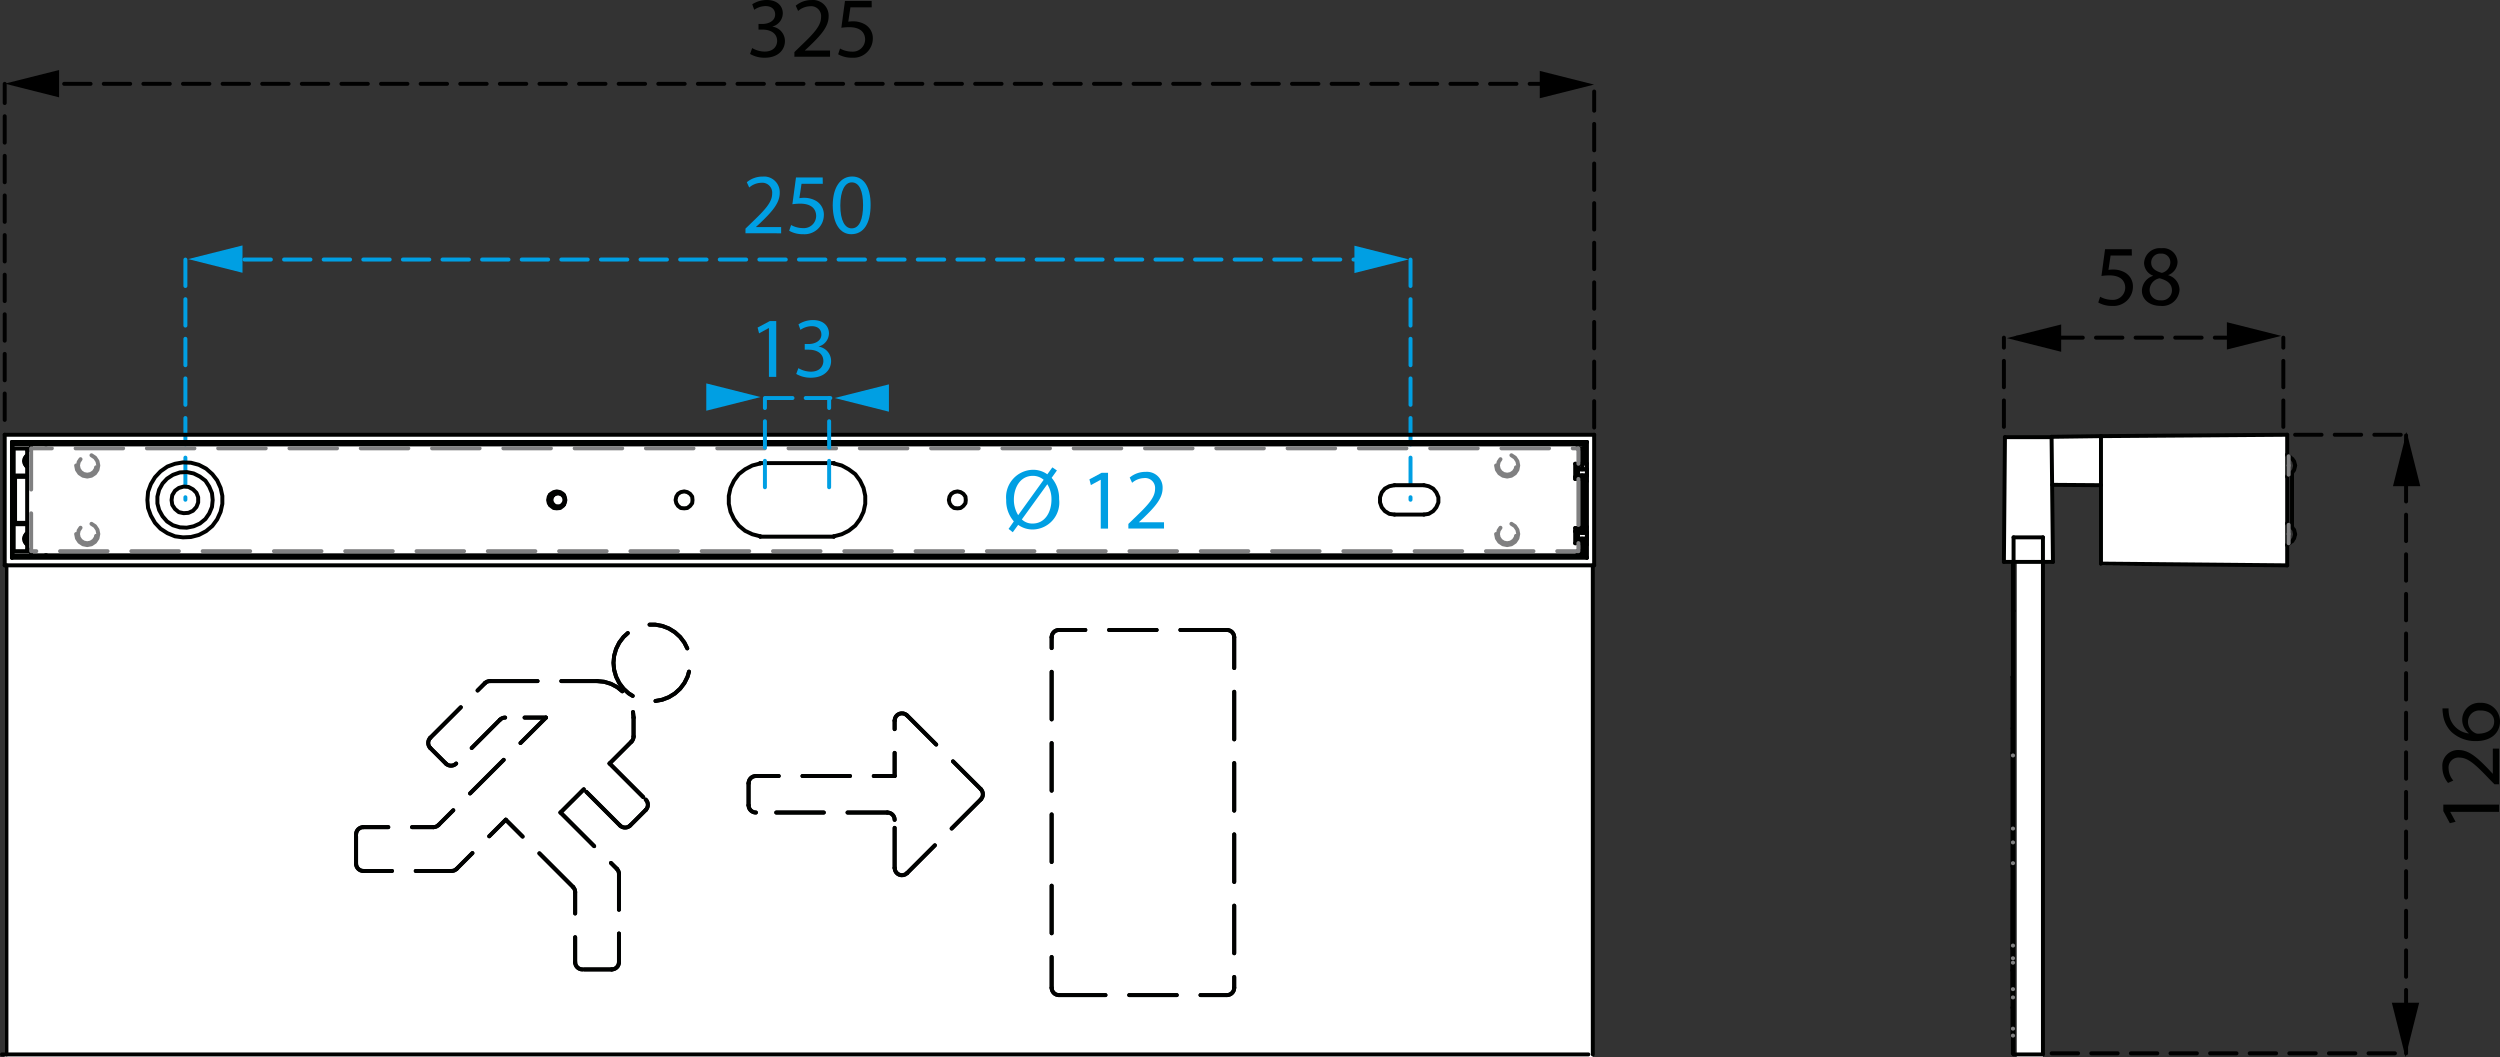 <svg xmlns="http://www.w3.org/2000/svg" width="189.356" height="80.082" viewBox="0 0 189.356 80.082">
  <rect x="0" y="0" width="189.356" height="80.082" fill="#333333" stroke="none"/>
  <title>LK9004B28</title>
  <g id="Laag_3" data-name="Laag 3">
    <rect x="0.356" y="32.929" width="120.286" height="47.153" style="fill: #fff"/>
    <rect x="151.859" y="33.112" width="3.637" height="9.446" style="fill: #fff"/>
    <rect x="152.756" y="40.798" width="1.981" height="39.284" style="fill: #fff"/>
    <rect x="155.496" y="33.112" width="4.856" height="3.619" style="fill: #fff"/>
    <rect x="159.133" y="32.983" width="14.104" height="9.837" style="fill: #fff"/>
  </g>
  <g id="Laag_1" data-name="Laag 1">
    <g>
      <path d="M56.97,4.784a1.911,1.911,0,0,0,.936.267c.735,0,.962-.469.956-.82-.007-.591-.54-.844-1.092-.844h-.319v-.43h.319c.416,0,.942-.214.942-.715,0-.338-.214-.637-.741-.637a1.552,1.552,0,0,0-.845.28l-.149-.416a2.013,2.013,0,0,1,1.105-.325c.832,0,1.209.494,1.209,1.007a1.05,1.05,0,0,1-.78,1v.013a1.1,1.1,0,0,1,.942,1.085c0,.677-.526,1.268-1.54,1.268a2.153,2.153,0,0,1-1.1-.286Z" transform="translate(0 -1.144)" style="fill: #000100"/>
      <path d="M60.169,5.44V5.09l.448-.436C61.7,3.627,62.184,3.081,62.19,2.443a.754.754,0,0,0-.838-.825,1.435,1.435,0,0,0-.9.358l-.182-.4a1.852,1.852,0,0,1,1.2-.429,1.188,1.188,0,0,1,1.293,1.228c0,.78-.565,1.411-1.456,2.269l-.338.312v.013h1.9V5.44Z" transform="translate(0 -1.144)" style="fill: #000100"/>
      <path d="M66.026,1.7H64.414l-.163,1.086a2.272,2.272,0,0,1,.345-.026,1.779,1.779,0,0,1,.909.227,1.205,1.205,0,0,1,.605,1.086,1.465,1.465,0,0,1-1.573,1.443,2.071,2.071,0,0,1-1.053-.26l.143-.436a1.877,1.877,0,0,0,.9.235.933.933,0,0,0,1-.917c-.007-.546-.371-.936-1.216-.936a4.475,4.475,0,0,0-.585.045L64,1.215h2.022Z" transform="translate(0 -1.144)" style="fill: #000100"/>
    </g>
    <g>
      <path d="M56.464,18.812v-.351l.449-.436c1.078-1.027,1.566-1.573,1.572-2.211a.754.754,0,0,0-.838-.825,1.443,1.443,0,0,0-.9.358l-.182-.4a1.852,1.852,0,0,1,1.2-.429,1.189,1.189,0,0,1,1.294,1.228c0,.78-.566,1.411-1.456,2.269l-.338.312v.013h1.9v.475Z" transform="translate(0 -1.144)" style="fill: #009fe3"/>
      <path d="M62.321,15.067H60.709l-.162,1.086a2.246,2.246,0,0,1,.344-.026,1.785,1.785,0,0,1,.91.227,1.206,1.206,0,0,1,.6,1.086,1.465,1.465,0,0,1-1.572,1.443,2.072,2.072,0,0,1-1.054-.26l.143-.435a1.9,1.9,0,0,0,.9.234.933.933,0,0,0,1-.917c-.007-.546-.37-.936-1.216-.936a4.49,4.49,0,0,0-.585.045l.273-2.028h2.022Z" transform="translate(0 -1.144)" style="fill: #009fe3"/>
      <path d="M65.942,16.653c0,1.437-.533,2.23-1.469,2.23-.825,0-1.385-.774-1.4-2.171,0-1.417.612-2.2,1.47-2.2C65.435,14.515,65.942,15.308,65.942,16.653Zm-2.294.066c0,1.1.337,1.722.857,1.722.585,0,.865-.682.865-1.761,0-1.04-.266-1.723-.858-1.723C64.011,14.957,63.648,15.568,63.648,16.719Z" transform="translate(0 -1.144)" style="fill: #009fe3"/>
    </g>
    <line x1="15.516" y1="19.658" x2="105.518" y2="19.658" style="fill: none;stroke: #009fe3;stroke-linecap: round;stroke-linejoin: round;stroke-width: 0.3px;stroke-dasharray: 2,1"/>
    <line x1="106.836" y1="19.662" x2="106.836" y2="37.852" style="fill: none;stroke: #009fe3;stroke-linecap: round;stroke-linejoin: round;stroke-width: 0.3px;stroke-dasharray: 2,1"/>
    <line x1="14.042" y1="19.662" x2="14.042" y2="37.852" style="fill: none;stroke: #009fe3;stroke-linecap: round;stroke-linejoin: round;stroke-width: 0.3px;stroke-dasharray: 2,1"/>
    <line x1="1.86" y1="6.35" x2="119.474" y2="6.35" style="fill: none;stroke: #000;stroke-linecap: round;stroke-linejoin: round;stroke-width: 0.3px;stroke-dasharray: 2,1"/>
    <line x1="120.747" y1="32.385" x2="120.747" y2="6.931" style="fill: none;stroke: #000;stroke-linecap: round;stroke-linejoin: round;stroke-width: 0.3px;stroke-dasharray: 2,1"/>
    <line x1="0.356" y1="31.804" x2="0.356" y2="6.35" style="fill: none;stroke: #000;stroke-linecap: round;stroke-linejoin: round;stroke-width: 0.3px;stroke-dasharray: 2,1"/>
    <line x1="120.643" y1="42.82" x2="120.643" y2="79.865" style="fill: none;stroke: #000100;stroke-linecap: round;stroke-linejoin: round;stroke-width: 0.3px"/>
    <line x1="0.487" y1="79.865" x2="0.487" y2="42.82" style="fill: none;stroke: #000100;stroke-linecap: round;stroke-linejoin: round;stroke-width: 0.3px"/>
    <line x1="120.305" y1="79.865" x2="0.15" y2="79.865" style="fill: none;stroke: #000100;stroke-linecap: round;stroke-linejoin: round;stroke-width: 0.3px"/>
    <line x1="119.832" y1="36.121" x2="119.963" y2="36.121" style="fill: none;stroke: #000100;stroke-linecap: round;stroke-linejoin: round;stroke-width: 0.3px"/>
    <line x1="119.309" y1="36.121" x2="119.544" y2="36.121" style="fill: none;stroke: #000100;stroke-linecap: round;stroke-linejoin: round;stroke-width: 0.3px"/>
    <line x1="119.832" y1="36.121" x2="119.989" y2="36.121" style="fill: none;stroke: #000100;stroke-linecap: round;stroke-linejoin: round;stroke-width: 0.3px"/>
    <line x1="119.309" y1="36.121" x2="119.544" y2="36.121" style="fill: none;stroke: #000100;stroke-linecap: round;stroke-linejoin: round;stroke-width: 0.3px"/>
    <line x1="41.909" y1="37.482" x2="41.647" y2="37.482" style="fill: none;stroke: #000100;stroke-linecap: round;stroke-linejoin: round;stroke-width: 0.3px"/>
    <line x1="42.694" y1="37.482" x2="42.615" y2="37.482" style="fill: none;stroke: #000100;stroke-linecap: round;stroke-linejoin: round;stroke-width: 0.3px"/>
    <polyline points="42.275 37.351 42.065 37.404 41.909 37.509 41.804 37.665 41.751 37.875 41.804 38.058 41.909 38.215 42.065 38.345 42.275 38.372 42.458 38.345 42.615 38.215 42.719 38.058 42.772 37.875 42.719 37.665 42.615 37.509 42.458 37.404 42.275 37.351" style="fill: none;stroke: #000100;stroke-linecap: round;stroke-linejoin: round;stroke-width: 0.3px"/>
    <polyline points="41.909 37.482 41.987 37.43 42.065 37.404 42.17 37.377 42.275 37.351 42.353 37.377 42.458 37.404 42.536 37.43 42.615 37.482" style="fill: none;stroke: #000100;stroke-linecap: round;stroke-linejoin: round;stroke-width: 0.3px"/>
    <line x1="41.882" y1="37.509" x2="41.909" y2="37.482" style="fill: none;stroke: #000100;stroke-linecap: round;stroke-linejoin: round;stroke-width: 0.3px"/>
    <polyline points="42.615 38.241 42.536 38.294 42.458 38.345 42.353 38.372 42.275 38.372 42.17 38.372 42.065 38.345 41.987 38.294 41.909 38.241" style="fill: none;stroke: #000100;stroke-linecap: round;stroke-linejoin: round;stroke-width: 0.3px"/>
    <line x1="42.615" y1="37.482" x2="42.641" y2="37.509" style="fill: none;stroke: #000100;stroke-linecap: round;stroke-linejoin: round;stroke-width: 0.3px"/>
    <polyline points="41.882 37.509 41.83 37.587 41.778 37.665 41.751 37.77 41.751 37.875 41.751 37.953 41.778 38.058 41.83 38.136 41.882 38.215" style="fill: none;stroke: #000100;stroke-linecap: round;stroke-linejoin: round;stroke-width: 0.3px"/>
    <line x1="41.882" y1="37.509" x2="41.647" y2="37.509" style="fill: none;stroke: #000100;stroke-linecap: round;stroke-linejoin: round;stroke-width: 0.3px"/>
    <line x1="42.641" y1="38.215" x2="42.615" y2="38.241" style="fill: none;stroke: #000100;stroke-linecap: round;stroke-linejoin: round;stroke-width: 0.3px"/>
    <line x1="42.615" y1="38.241" x2="42.694" y2="38.241" style="fill: none;stroke: #000100;stroke-linecap: round;stroke-linejoin: round;stroke-width: 0.3px"/>
    <polyline points="42.641 38.215 42.694 38.136 42.746 38.058 42.772 37.953 42.772 37.875 42.772 37.77 42.746 37.665 42.694 37.587 42.641 37.509" style="fill: none;stroke: #000100;stroke-linecap: round;stroke-linejoin: round;stroke-width: 0.3px"/>
    <line x1="42.641" y1="38.215" x2="42.719" y2="38.215" style="fill: none;stroke: #000100;stroke-linecap: round;stroke-linejoin: round;stroke-width: 0.3px"/>
    <line x1="42.719" y1="37.509" x2="42.641" y2="37.509" style="fill: none;stroke: #000100;stroke-linecap: round;stroke-linejoin: round;stroke-width: 0.3px"/>
    <line x1="41.647" y1="38.241" x2="41.909" y2="38.241" style="fill: none;stroke: #000100;stroke-linecap: round;stroke-linejoin: round;stroke-width: 0.3px"/>
    <line x1="41.909" y1="38.241" x2="41.882" y2="38.215" style="fill: none;stroke: #000100;stroke-linecap: round;stroke-linejoin: round;stroke-width: 0.3px"/>
    <line x1="41.647" y1="38.215" x2="41.882" y2="38.215" style="fill: none;stroke: #000100;stroke-linecap: round;stroke-linejoin: round;stroke-width: 0.3px"/>
    <polyline points="2.057 34.526 1.979 34.578 1.874 34.735 1.848 34.918 1.874 35.102 1.979 35.285 2.057 35.336" style="fill: none;stroke: #000100;stroke-linecap: round;stroke-linejoin: round;stroke-width: 0.3px"/>
    <line x1="1.141" y1="36.121" x2="2.057" y2="36.121" style="fill: none;stroke: #000100;stroke-linecap: round;stroke-linejoin: round;stroke-width: 0.3px"/>
    <polyline points="2.057 34.499 1.979 34.551 1.874 34.709 1.822 34.918 1.874 35.127 1.979 35.285 2.057 35.336" style="fill: none;stroke: #000100;stroke-linecap: round;stroke-linejoin: round;stroke-width: 0.3px"/>
    <line x1="1.037" y1="36.017" x2="2.057" y2="36.017" style="fill: none;stroke: #000100;stroke-linecap: round;stroke-linejoin: round;stroke-width: 0.3px"/>
    <line x1="3.444" y1="33.662" x2="3.444" y2="33.61" style="fill: none;stroke: #000100;stroke-linecap: round;stroke-linejoin: round;stroke-width: 0.3px"/>
    <line x1="2.057" y1="39.601" x2="1.141" y2="39.601" style="fill: none;stroke: #000100;stroke-linecap: round;stroke-linejoin: round;stroke-width: 0.3px"/>
    <polyline points="2.057 40.413 1.979 40.465 1.874 40.622 1.848 40.805 1.874 41.015 1.979 41.171 2.057 41.224" style="fill: none;stroke: #000100;stroke-linecap: round;stroke-linejoin: round;stroke-width: 0.3px"/>
    <polyline points="2.057 40.386 1.979 40.439 1.874 40.622 1.822 40.805 1.874 41.015 1.979 41.171 2.057 41.25" style="fill: none;stroke: #000100;stroke-linecap: round;stroke-linejoin: round;stroke-width: 0.3px"/>
    <line x1="3.444" y1="42.114" x2="3.444" y2="42.061" style="fill: none;stroke: #000100;stroke-linecap: round;stroke-linejoin: round;stroke-width: 0.3px"/>
    <line x1="2.057" y1="39.706" x2="1.037" y2="39.706" style="fill: none;stroke: #000100;stroke-linecap: round;stroke-linejoin: round;stroke-width: 0.3px"/>
    <line x1="119.544" y1="40.23" x2="119.309" y2="40.23" style="fill: none;stroke: #000100;stroke-linecap: round;stroke-linejoin: round;stroke-width: 0.3px"/>
    <line x1="119.963" y1="40.23" x2="119.832" y2="40.23" style="fill: none;stroke: #000100;stroke-linecap: round;stroke-linejoin: round;stroke-width: 0.3px"/>
    <line x1="119.413" y1="40.256" x2="119.309" y2="40.256" style="fill: none;stroke: #000100;stroke-linecap: round;stroke-linejoin: round;stroke-width: 0.3px"/>
    <line x1="119.832" y1="40.91" x2="119.989" y2="40.91" style="fill: none;stroke: #000100;stroke-linecap: round;stroke-linejoin: round;stroke-width: 0.3px"/>
    <line x1="119.413" y1="40.91" x2="119.544" y2="40.91" style="fill: none;stroke: #000100;stroke-linecap: round;stroke-linejoin: round;stroke-width: 0.3px"/>
    <line x1="119.832" y1="40.335" x2="120.146" y2="40.335" style="fill: none;stroke: #000100;stroke-linecap: round;stroke-linejoin: round;stroke-width: 0.3px"/>
    <line x1="119.491" y1="40.335" x2="119.544" y2="40.335" style="fill: none;stroke: #000100;stroke-linecap: round;stroke-linejoin: round;stroke-width: 0.3px"/>
    <line x1="119.544" y1="40.832" x2="119.491" y2="40.832" style="fill: none;stroke: #000100;stroke-linecap: round;stroke-linejoin: round;stroke-width: 0.3px"/>
    <line x1="120.146" y1="40.832" x2="119.832" y2="40.832" style="fill: none;stroke: #000100;stroke-linecap: round;stroke-linejoin: round;stroke-width: 0.3px"/>
    <line x1="119.491" y1="40.832" x2="119.413" y2="40.91" style="fill: none;stroke: #000100;stroke-linecap: round;stroke-linejoin: round;stroke-width: 0.3px"/>
    <line x1="119.491" y1="40.832" x2="119.491" y2="40.335" style="fill: none;stroke: #000100;stroke-linecap: round;stroke-linejoin: round;stroke-width: 0.3px"/>
    <line x1="119.491" y1="40.335" x2="119.413" y2="40.256" style="fill: none;stroke: #000100;stroke-linecap: round;stroke-linejoin: round;stroke-width: 0.3px"/>
    <line x1="119.413" y1="40.256" x2="119.413" y2="40.91" style="fill: none;stroke: #000100;stroke-linecap: round;stroke-linejoin: round;stroke-width: 0.3px"/>
    <line x1="119.518" y1="36.017" x2="120.172" y2="36.017" style="fill: none;stroke: #000100;stroke-linecap: round;stroke-linejoin: round;stroke-width: 0.3px"/>
    <line x1="120.172" y1="36.017" x2="120.172" y2="36.017" style="fill: none;stroke: #000100;stroke-linecap: round;stroke-linejoin: round;stroke-width: 0.3px"/>
    <line x1="119.518" y1="36.017" x2="120.198" y2="36.017" style="fill: none;stroke: #000100;stroke-linecap: round;stroke-linejoin: round;stroke-width: 0.3px"/>
    <line x1="119.518" y1="35.546" x2="119.518" y2="36.017" style="fill: none;stroke: #000100;stroke-linecap: round;stroke-linejoin: round;stroke-width: 0.3px"/>
    <line x1="119.518" y1="36.017" x2="119.518" y2="36.017" style="fill: none;stroke: #000100;stroke-linecap: round;stroke-linejoin: round;stroke-width: 0.3px"/>
    <line x1="119.518" y1="35.546" x2="119.518" y2="36.017" style="fill: none;stroke: #000100;stroke-linecap: round;stroke-linejoin: round;stroke-width: 0.3px"/>
    <line x1="120.172" y1="35.546" x2="120.172" y2="35.546" style="fill: none;stroke: #000100;stroke-linecap: round;stroke-linejoin: round;stroke-width: 0.3px"/>
    <line x1="120.172" y1="35.546" x2="119.518" y2="35.546" style="fill: none;stroke: #000100;stroke-linecap: round;stroke-linejoin: round;stroke-width: 0.3px"/>
    <line x1="119.518" y1="35.546" x2="119.518" y2="35.546" style="fill: none;stroke: #000100;stroke-linecap: round;stroke-linejoin: round;stroke-width: 0.3px"/>
    <line x1="120.198" y1="35.546" x2="119.518" y2="35.546" style="fill: none;stroke: #000100;stroke-linecap: round;stroke-linejoin: round;stroke-width: 0.3px"/>
    <line x1="120.172" y1="40.335" x2="120.172" y2="40.335" style="fill: none;stroke: #000100;stroke-linecap: round;stroke-linejoin: round;stroke-width: 0.3px"/>
    <line x1="120.172" y1="40.335" x2="119.518" y2="40.335" style="fill: none;stroke: #000100;stroke-linecap: round;stroke-linejoin: round;stroke-width: 0.3px"/>
    <line x1="120.198" y1="40.36" x2="119.518" y2="40.36" style="fill: none;stroke: #000100;stroke-linecap: round;stroke-linejoin: round;stroke-width: 0.3px"/>
    <line x1="119.518" y1="40.36" x2="119.518" y2="40.335" style="fill: none;stroke: #000100;stroke-linecap: round;stroke-linejoin: round;stroke-width: 0.3px"/>
    <line x1="119.518" y1="40.335" x2="119.518" y2="40.805" style="fill: none;stroke: #000100;stroke-linecap: round;stroke-linejoin: round;stroke-width: 0.3px"/>
    <line x1="119.518" y1="40.36" x2="119.518" y2="40.805" style="fill: none;stroke: #000100;stroke-linecap: round;stroke-linejoin: round;stroke-width: 0.3px"/>
    <line x1="119.518" y1="40.805" x2="119.518" y2="40.805" style="fill: none;stroke: #000100;stroke-linecap: round;stroke-linejoin: round;stroke-width: 0.3px"/>
    <line x1="119.518" y1="40.805" x2="120.172" y2="40.805" style="fill: none;stroke: #000100;stroke-linecap: round;stroke-linejoin: round;stroke-width: 0.3px"/>
    <line x1="120.172" y1="40.805" x2="120.172" y2="40.805" style="fill: none;stroke: #000100;stroke-linecap: round;stroke-linejoin: round;stroke-width: 0.3px"/>
    <line x1="119.518" y1="40.805" x2="120.198" y2="40.805" style="fill: none;stroke: #000100;stroke-linecap: round;stroke-linejoin: round;stroke-width: 0.3px"/>
    <line x1="3.444" y1="33.61" x2="1.037" y2="33.61" style="fill: none;stroke: #000100;stroke-linecap: round;stroke-linejoin: round;stroke-width: 0.3px"/>
    <line x1="3.444" y1="33.61" x2="3.523" y2="33.662" style="fill: none;stroke: #000100;stroke-linecap: round;stroke-linejoin: round;stroke-width: 0.3px"/>
    <line x1="119.491" y1="33.688" x2="119.989" y2="33.688" style="fill: none;stroke: #000100;stroke-linecap: round;stroke-linejoin: round;stroke-width: 0.3px"/>
    <line x1="1.141" y1="39.601" x2="1.141" y2="36.121" style="fill: none;stroke: #000100;stroke-linecap: round;stroke-linejoin: round;stroke-width: 0.3px"/>
    <line x1="1.141" y1="36.121" x2="1.037" y2="36.017" style="fill: none;stroke: #000100;stroke-linecap: round;stroke-linejoin: round;stroke-width: 0.3px"/>
    <line x1="1.037" y1="33.975" x2="1.037" y2="36.017" style="fill: none;stroke: #000100;stroke-linecap: round;stroke-linejoin: round;stroke-width: 0.3px"/>
    <line x1="1.037" y1="33.61" x2="1.037" y2="33.662" style="fill: none;stroke: #000100;stroke-linecap: round;stroke-linejoin: round;stroke-width: 0.3px"/>
    <line x1="1.037" y1="33.61" x2="0.906" y2="33.479" style="fill: none;stroke: #000100;stroke-linecap: round;stroke-linejoin: round;stroke-width: 0.3px"/>
    <line x1="1.037" y1="42.061" x2="1.037" y2="42.114" style="fill: none;stroke: #000100;stroke-linecap: round;stroke-linejoin: round;stroke-width: 0.3px"/>
    <line x1="1.037" y1="39.706" x2="1.037" y2="41.747" style="fill: none;stroke: #000100;stroke-linecap: round;stroke-linejoin: round;stroke-width: 0.3px"/>
    <line x1="1.037" y1="39.706" x2="1.141" y2="39.601" style="fill: none;stroke: #000100;stroke-linecap: round;stroke-linejoin: round;stroke-width: 0.3px"/>
    <line x1="120.172" y1="35.102" x2="119.989" y2="35.102" style="fill: none;stroke: #000100;stroke-linecap: round;stroke-linejoin: round;stroke-width: 0.3px"/>
    <line x1="120.172" y1="35.102" x2="120.172" y2="35.546" style="fill: none;stroke: #000100;stroke-linecap: round;stroke-linejoin: round;stroke-width: 0.3px"/>
    <line x1="120.172" y1="35.546" x2="120.198" y2="35.546" style="fill: none;stroke: #000100;stroke-linecap: round;stroke-linejoin: round;stroke-width: 0.3px"/>
    <line x1="120.198" y1="36.017" x2="120.198" y2="35.546" style="fill: none;stroke: #000100;stroke-linecap: round;stroke-linejoin: round;stroke-width: 0.3px"/>
    <line x1="120.198" y1="36.017" x2="120.172" y2="36.017" style="fill: none;stroke: #000100;stroke-linecap: round;stroke-linejoin: round;stroke-width: 0.3px"/>
    <line x1="120.172" y1="36.017" x2="120.172" y2="36.461" style="fill: none;stroke: #000100;stroke-linecap: round;stroke-linejoin: round;stroke-width: 0.3px"/>
    <line x1="119.989" y1="36.461" x2="120.172" y2="36.461" style="fill: none;stroke: #000100;stroke-linecap: round;stroke-linejoin: round;stroke-width: 0.3px"/>
    <line x1="119.989" y1="36.121" x2="119.989" y2="36.461" style="fill: none;stroke: #000100;stroke-linecap: round;stroke-linejoin: round;stroke-width: 0.3px"/>
    <line x1="119.989" y1="36.121" x2="119.963" y2="36.121" style="fill: none;stroke: #000100;stroke-linecap: round;stroke-linejoin: round;stroke-width: 0.3px"/>
    <line x1="119.963" y1="36.121" x2="119.963" y2="40.23" style="fill: none;stroke: #000100;stroke-linecap: round;stroke-linejoin: round;stroke-width: 0.3px"/>
    <line x1="119.963" y1="40.23" x2="120.146" y2="40.335" style="fill: none;stroke: #000100;stroke-linecap: round;stroke-linejoin: round;stroke-width: 0.3px"/>
    <line x1="120.146" y1="39.89" x2="120.146" y2="40.335" style="fill: none;stroke: #000100;stroke-linecap: round;stroke-linejoin: round;stroke-width: 0.3px"/>
    <line x1="120.172" y1="39.89" x2="120.146" y2="39.89" style="fill: none;stroke: #000100;stroke-linecap: round;stroke-linejoin: round;stroke-width: 0.3px"/>
    <line x1="120.172" y1="39.89" x2="120.172" y2="40.335" style="fill: none;stroke: #000100;stroke-linecap: round;stroke-linejoin: round;stroke-width: 0.3px"/>
    <line x1="120.172" y1="40.335" x2="120.198" y2="40.36" style="fill: none;stroke: #000100;stroke-linecap: round;stroke-linejoin: round;stroke-width: 0.3px"/>
    <line x1="120.198" y1="40.805" x2="120.198" y2="40.36" style="fill: none;stroke: #000100;stroke-linecap: round;stroke-linejoin: round;stroke-width: 0.3px"/>
    <line x1="120.198" y1="40.805" x2="120.172" y2="40.805" style="fill: none;stroke: #000100;stroke-linecap: round;stroke-linejoin: round;stroke-width: 0.3px"/>
    <line x1="120.172" y1="40.805" x2="120.172" y2="41.276" style="fill: none;stroke: #000100;stroke-linecap: round;stroke-linejoin: round;stroke-width: 0.3px"/>
    <line x1="120.146" y1="41.276" x2="120.172" y2="41.276" style="fill: none;stroke: #000100;stroke-linecap: round;stroke-linejoin: round;stroke-width: 0.3px"/>
    <line x1="120.146" y1="40.832" x2="120.146" y2="41.276" style="fill: none;stroke: #000100;stroke-linecap: round;stroke-linejoin: round;stroke-width: 0.3px"/>
    <line x1="120.146" y1="40.832" x2="119.989" y2="40.91" style="fill: none;stroke: #000100;stroke-linecap: round;stroke-linejoin: round;stroke-width: 0.3px"/>
    <line x1="119.989" y1="42.035" x2="119.989" y2="40.91" style="fill: none;stroke: #000100;stroke-linecap: round;stroke-linejoin: round;stroke-width: 0.3px"/>
    <line x1="119.989" y1="33.688" x2="120.198" y2="33.479" style="fill: none;stroke: #000100;stroke-linecap: round;stroke-linejoin: round;stroke-width: 0.3px"/>
    <line x1="119.989" y1="33.688" x2="119.989" y2="35.102" style="fill: none;stroke: #000100;stroke-linecap: round;stroke-linejoin: round;stroke-width: 0.3px"/>
    <polyline points="120.015 37.875 120.015 37.928 120.015 37.979 120.015 38.058 120.015 38.111 120.015 38.136 120.015 38.189 120.015 38.215 120.015 38.241 120.015 38.215 120.015 38.189 120.015 38.136 120.015 38.111 120.015 38.058 120.015 37.979 120.015 37.928 120.015 37.875 120.015 37.796 120.015 37.744 120.015 37.692 120.015 37.639 120.015 37.587 120.015 37.56 120.015 37.535 120.015 37.509 120.015 37.535 120.015 37.56 120.015 37.587 120.015 37.639 120.015 37.692 120.015 37.744 120.015 37.796 120.015 37.875" style="fill: none;stroke: #000100;stroke-linecap: round;stroke-linejoin: round;stroke-width: 0.3px"/>
    <line x1="3.523" y1="42.061" x2="3.444" y2="42.114" style="fill: none;stroke: #000100;stroke-linecap: round;stroke-linejoin: round;stroke-width: 0.3px"/>
    <line x1="1.037" y1="42.114" x2="3.444" y2="42.114" style="fill: none;stroke: #000100;stroke-linecap: round;stroke-linejoin: round;stroke-width: 0.3px"/>
    <line x1="1.037" y1="42.114" x2="0.906" y2="42.244" style="fill: none;stroke: #000100;stroke-linecap: round;stroke-linejoin: round;stroke-width: 0.3px"/>
    <line x1="119.989" y1="42.035" x2="120.198" y2="42.244" style="fill: none;stroke: #000100;stroke-linecap: round;stroke-linejoin: round;stroke-width: 0.3px"/>
    <line x1="119.491" y1="42.035" x2="119.989" y2="42.035" style="fill: none;stroke: #000100;stroke-linecap: round;stroke-linejoin: round;stroke-width: 0.3px"/>
    <line x1="0.356" y1="32.929" x2="0.356" y2="42.82" style="fill: none;stroke: #000100;stroke-linecap: round;stroke-linejoin: round;stroke-width: 0.3px"/>
    <line x1="0.356" y1="42.82" x2="120.747" y2="42.82" style="fill: none;stroke: #000100;stroke-linecap: round;stroke-linejoin: round;stroke-width: 0.3px"/>
    <line x1="120.747" y1="42.82" x2="120.747" y2="32.929" style="fill: none;stroke: #000100;stroke-linecap: round;stroke-linejoin: round;stroke-width: 0.3px"/>
    <line x1="120.747" y1="32.929" x2="0.356" y2="32.929" style="fill: none;stroke: #000100;stroke-linecap: round;stroke-linejoin: round;stroke-width: 0.3px"/>
    <line x1="0.906" y1="33.479" x2="120.198" y2="33.479" style="fill: none;stroke: #000100;stroke-linecap: round;stroke-linejoin: round;stroke-width: 0.3px"/>
    <line x1="120.198" y1="33.479" x2="120.198" y2="42.244" style="fill: none;stroke: #000100;stroke-linecap: round;stroke-linejoin: round;stroke-width: 0.3px"/>
    <line x1="120.198" y1="42.244" x2="0.906" y2="42.244" style="fill: none;stroke: #000100;stroke-linecap: round;stroke-linejoin: round;stroke-width: 0.3px"/>
    <line x1="0.906" y1="42.244" x2="0.906" y2="33.479" style="fill: none;stroke: #000100;stroke-linecap: round;stroke-linejoin: round;stroke-width: 0.3px"/>
    <line x1="119.544" y1="36.017" x2="119.544" y2="36.279" style="fill: none;stroke: #000100;stroke-linecap: round;stroke-linejoin: round;stroke-width: 0.3px"/>
    <line x1="119.544" y1="35.127" x2="119.544" y2="35.546" style="fill: none;stroke: #000100;stroke-linecap: round;stroke-linejoin: round;stroke-width: 0.3px"/>
    <line x1="119.832" y1="35.546" x2="119.832" y2="35.127" style="fill: none;stroke: #000100;stroke-linecap: round;stroke-linejoin: round;stroke-width: 0.3px"/>
    <line x1="119.832" y1="36.279" x2="119.832" y2="36.017" style="fill: none;stroke: #000100;stroke-linecap: round;stroke-linejoin: round;stroke-width: 0.3px"/>
    <line x1="119.544" y1="40.805" x2="119.544" y2="41.146" style="fill: none;stroke: #000100;stroke-linecap: round;stroke-linejoin: round;stroke-width: 0.3px"/>
    <line x1="119.544" y1="39.994" x2="119.544" y2="40.335" style="fill: none;stroke: #000100;stroke-linecap: round;stroke-linejoin: round;stroke-width: 0.3px"/>
    <line x1="119.832" y1="40.335" x2="119.832" y2="39.994" style="fill: none;stroke: #000100;stroke-linecap: round;stroke-linejoin: round;stroke-width: 0.3px"/>
    <line x1="119.832" y1="41.146" x2="119.832" y2="40.805" style="fill: none;stroke: #000100;stroke-linecap: round;stroke-linejoin: round;stroke-width: 0.3px"/>
    <line x1="2.345" y1="33.975" x2="0.932" y2="33.975" style="fill: none;stroke: #000100;stroke-linecap: round;stroke-linejoin: round;stroke-width: 0.3px"/>
    <line x1="2.345" y1="33.662" x2="0.932" y2="33.662" style="fill: none;stroke: #000100;stroke-linecap: round;stroke-linejoin: round;stroke-width: 0.3px"/>
    <line x1="0.932" y1="33.975" x2="0.932" y2="33.662" style="fill: none;stroke: #000100;stroke-linecap: round;stroke-linejoin: round;stroke-width: 0.3px"/>
    <line x1="0.932" y1="41.747" x2="2.345" y2="41.747" style="fill: none;stroke: #000100;stroke-linecap: round;stroke-linejoin: round;stroke-width: 0.3px"/>
    <line x1="0.932" y1="42.061" x2="2.345" y2="42.061" style="fill: none;stroke: #000100;stroke-linecap: round;stroke-linejoin: round;stroke-width: 0.3px"/>
    <line x1="0.932" y1="42.061" x2="0.932" y2="41.747" style="fill: none;stroke: #000100;stroke-linecap: round;stroke-linejoin: round;stroke-width: 0.3px"/>
    <polyline points="119.832 39.994 119.832 39.994 119.806 39.994 119.779 39.994 119.753 39.994 119.701 39.994 119.648 39.994 119.596 39.994 119.544 39.994" style="fill: none;stroke: #000100;stroke-linecap: round;stroke-linejoin: round;stroke-width: 0.3px"/>
    <line x1="119.832" y1="36.279" x2="119.832" y2="39.994" style="fill: none;stroke: #000100;stroke-linecap: round;stroke-linejoin: round;stroke-width: 0.3px"/>
    <polyline points="119.832 36.279 119.832 36.279 119.806 36.279 119.779 36.279 119.753 36.279 119.701 36.279 119.648 36.279 119.596 36.279 119.544 36.279" style="fill: none;stroke: #000100;stroke-linecap: round;stroke-linejoin: round;stroke-width: 0.3px"/>
    <polyline points="119.832 41.747 119.832 41.747 119.806 41.747 119.779 41.747 119.753 41.747 119.701 41.747 119.648 41.747 119.596 41.747 119.544 41.747" style="fill: none;stroke: #000100;stroke-linecap: round;stroke-linejoin: round;stroke-width: 0.3px"/>
    <line x1="119.832" y1="41.146" x2="119.832" y2="41.747" style="fill: none;stroke: #000100;stroke-linecap: round;stroke-linejoin: round;stroke-width: 0.3px"/>
    <polyline points="119.832 41.146 119.832 41.146 119.806 41.146 119.779 41.146 119.753 41.146 119.701 41.146 119.648 41.146 119.596 41.146 119.544 41.146" style="fill: none;stroke: #000100;stroke-linecap: round;stroke-linejoin: round;stroke-width: 0.3px"/>
    <polyline points="2.345 42.061 2.345 42.061 2.345 42.035 2.345 42.009 2.345 41.956 2.345 41.931 2.345 41.878 2.345 41.826 2.345 41.747" style="fill: none;stroke: #000100;stroke-linecap: round;stroke-linejoin: round;stroke-width: 0.3px"/>
    <line x1="119.491" y1="42.061" x2="2.345" y2="42.061" style="fill: none;stroke: #000100;stroke-linecap: round;stroke-linejoin: round;stroke-width: 0.3px"/>
    <polyline points="119.491 42.061 119.491 42.061 119.491 42.035 119.491 42.009 119.491 41.956 119.491 41.931 119.491 41.878 119.491 41.826 119.491 41.747" style="fill: none;stroke: #000100;stroke-linecap: round;stroke-linejoin: round;stroke-width: 0.3px"/>
    <polyline points="119.491 33.662 119.491 33.688 119.491 33.714 119.491 33.767 119.491 33.819 119.491 33.845 119.491 33.924 119.491 33.975" style="fill: none;stroke: #000100;stroke-linecap: round;stroke-linejoin: round;stroke-width: 0.3px"/>
    <line x1="2.345" y1="33.662" x2="119.491" y2="33.662" style="fill: none;stroke: #000100;stroke-linecap: round;stroke-linejoin: round;stroke-width: 0.3px"/>
    <polyline points="2.345 33.662 2.345 33.688 2.345 33.714 2.345 33.767 2.345 33.819 2.345 33.845 2.345 33.924 2.345 33.975" style="fill: none;stroke: #000100;stroke-linecap: round;stroke-linejoin: round;stroke-width: 0.3px"/>
    <polyline points="119.832 35.127 119.832 35.127 119.806 35.127 119.779 35.127 119.753 35.127 119.701 35.127 119.648 35.127 119.596 35.127 119.544 35.127" style="fill: none;stroke: #000100;stroke-linecap: round;stroke-linejoin: round;stroke-width: 0.3px"/>
    <line x1="119.832" y1="33.975" x2="119.832" y2="35.127" style="fill: none;stroke: #000100;stroke-linecap: round;stroke-linejoin: round;stroke-width: 0.3px"/>
    <polyline points="119.832 33.975 119.832 33.975 119.806 33.975 119.779 33.975 119.753 33.975 119.701 33.975 119.648 33.975 119.596 33.975 119.544 33.975" style="fill: none;stroke: #000100;stroke-linecap: round;stroke-linejoin: round;stroke-width: 0.3px"/>
    <line x1="2.345" y1="41.747" x2="2.345" y2="41.643" style="fill: none;stroke: #000100;stroke-linecap: round;stroke-linejoin: round;stroke-width: 0.3px"/>
    <line x1="105.623" y1="36.75" x2="107.848" y2="36.75" style="fill: none;stroke: #000100;stroke-linecap: round;stroke-linejoin: round;stroke-width: 0.3px"/>
    <polyline points="107.848 36.75 108.214 36.828 108.554 37.011 108.79 37.299 108.947 37.665 108.947 38.058 108.79 38.424 108.554 38.712 108.214 38.921 107.848 38.974" style="fill: none;stroke: #000100;stroke-linecap: round;stroke-linejoin: round;stroke-width: 0.3px"/>
    <line x1="107.848" y1="38.974" x2="105.623" y2="38.974" style="fill: none;stroke: #000100;stroke-linecap: round;stroke-linejoin: round;stroke-width: 0.3px"/>
    <polyline points="105.623 38.974 105.231 38.921 104.891 38.712 104.655 38.424 104.525 38.058 104.525 37.665 104.655 37.299 104.891 37.011 105.231 36.828 105.623 36.75" style="fill: none;stroke: #000100;stroke-linecap: round;stroke-linejoin: round;stroke-width: 0.3px"/>
    <polyline points="42.824 37.875 42.772 37.613 42.641 37.404 42.432 37.273 42.17 37.221 41.935 37.273 41.725 37.404 41.568 37.613 41.516 37.875 41.568 38.111 41.725 38.319 41.935 38.477 42.17 38.503 42.432 38.477 42.641 38.319 42.772 38.111 42.824 37.875" style="fill: none;stroke: #000100;stroke-linecap: round;stroke-linejoin: round;stroke-width: 0.3px"/>
    <polyline points="52.453 37.875 52.427 37.613 52.27 37.404 52.061 37.273 51.825 37.221 51.564 37.273 51.355 37.404 51.224 37.613 51.171 37.875 51.224 38.111 51.355 38.319 51.564 38.477 51.825 38.503 52.061 38.477 52.27 38.319 52.427 38.111 52.453 37.875" style="fill: none;stroke: #000100;stroke-linecap: round;stroke-linejoin: round;stroke-width: 0.3px"/>
    <polyline points="73.151 37.875 73.125 37.613 72.968 37.404 72.758 37.273 72.523 37.221 72.262 37.273 72.052 37.404 71.921 37.613 71.869 37.875 71.921 38.111 72.052 38.319 72.262 38.477 72.523 38.503 72.758 38.477 72.968 38.319 73.125 38.111 73.151 37.875" style="fill: none;stroke: #000100;stroke-linecap: round;stroke-linejoin: round;stroke-width: 0.3px"/>
    <line x1="2.345" y1="34.08" x2="2.345" y2="33.975" style="fill: none;stroke: #000100;stroke-linecap: round;stroke-linejoin: round;stroke-width: 0.3px"/>
    <line x1="119.544" y1="41.747" x2="119.491" y2="41.747" style="fill: none;stroke: #000100;stroke-linecap: round;stroke-linejoin: round;stroke-width: 0.3px"/>
    <line x1="119.309" y1="41.146" x2="119.544" y2="41.146" style="fill: none;stroke: #000100;stroke-linecap: round;stroke-linejoin: round;stroke-width: 0.3px"/>
    <line x1="119.309" y1="39.994" x2="119.309" y2="41.146" style="fill: none;stroke: #000100;stroke-linecap: round;stroke-linejoin: round;stroke-width: 0.3px"/>
    <line x1="119.544" y1="39.994" x2="119.309" y2="39.994" style="fill: none;stroke: #000100;stroke-linecap: round;stroke-linejoin: round;stroke-width: 0.3px"/>
    <line x1="119.309" y1="36.279" x2="119.544" y2="36.279" style="fill: none;stroke: #000100;stroke-linecap: round;stroke-linejoin: round;stroke-width: 0.3px"/>
    <line x1="119.309" y1="35.127" x2="119.309" y2="36.279" style="fill: none;stroke: #000100;stroke-linecap: round;stroke-linejoin: round;stroke-width: 0.3px"/>
    <line x1="119.544" y1="35.127" x2="119.309" y2="35.127" style="fill: none;stroke: #000100;stroke-linecap: round;stroke-linejoin: round;stroke-width: 0.3px"/>
    <line x1="119.544" y1="33.975" x2="119.491" y2="33.975" style="fill: none;stroke: #000100;stroke-linecap: round;stroke-linejoin: round;stroke-width: 0.3px"/>
    <line x1="63.156" y1="40.622" x2="63.156" y2="40.648" style="fill: none;stroke: #000100;stroke-linecap: round;stroke-linejoin: round;stroke-width: 0.3px"/>
    <line x1="57.582" y1="40.648" x2="63.156" y2="40.648" style="fill: none;stroke: #000100;stroke-linecap: round;stroke-linejoin: round;stroke-width: 0.3px"/>
    <line x1="57.582" y1="40.648" x2="57.582" y2="40.622" style="fill: none;stroke: #000100;stroke-linecap: round;stroke-linejoin: round;stroke-width: 0.3px"/>
    <polyline points="57.582 35.102 56.98 35.258 56.431 35.546 55.96 35.912 55.593 36.409 55.332 36.959 55.201 37.56 55.201 38.162 55.332 38.764 55.593 39.313 55.96 39.811 56.431 40.203 56.98 40.465 57.582 40.622" style="fill: none;stroke: #000100;stroke-linecap: round;stroke-linejoin: round;stroke-width: 0.3px"/>
    <line x1="57.582" y1="35.102" x2="57.582" y2="35.075" style="fill: none;stroke: #000100;stroke-linecap: round;stroke-linejoin: round;stroke-width: 0.3px"/>
    <line x1="63.156" y1="35.075" x2="57.582" y2="35.075" style="fill: none;stroke: #000100;stroke-linecap: round;stroke-linejoin: round;stroke-width: 0.3px"/>
    <line x1="63.156" y1="35.075" x2="63.156" y2="35.102" style="fill: none;stroke: #000100;stroke-linecap: round;stroke-linejoin: round;stroke-width: 0.3px"/>
    <polyline points="63.156 40.622 63.757 40.465 64.281 40.203 64.778 39.811 65.144 39.313 65.406 38.764 65.536 38.162 65.536 37.56 65.406 36.959 65.144 36.409 64.778 35.912 64.281 35.546 63.757 35.258 63.156 35.102" style="fill: none;stroke: #000100;stroke-linecap: round;stroke-linejoin: round;stroke-width: 0.3px"/>
    <polyline points="2.345 41.643 2.292 41.643 2.24 41.643 2.188 41.643 2.136 41.643 2.109 41.643 2.083 41.643 2.057 41.643" style="fill: none;stroke: #000100;stroke-linecap: round;stroke-linejoin: round;stroke-width: 0.3px"/>
    <polyline points="2.345 34.08 2.292 34.08 2.24 34.08 2.188 34.08 2.136 34.08 2.109 34.08 2.083 34.08 2.057 34.08" style="fill: none;stroke: #000100;stroke-linecap: round;stroke-linejoin: round;stroke-width: 0.3px"/>
    <line x1="2.057" y1="41.643" x2="2.057" y2="34.08" style="fill: none;stroke: #000100;stroke-linecap: round;stroke-linejoin: round;stroke-width: 0.3px"/>
    <polyline points="12.995 37.875 13.047 37.509 13.256 37.168 13.544 36.959 13.91 36.854 14.277 36.881 14.617 37.064 14.879 37.326 15.01 37.665 15.01 38.058 14.879 38.398 14.617 38.686 14.277 38.843 13.91 38.869 13.544 38.791 13.256 38.555 13.047 38.241 12.995 37.875" style="fill: none;stroke: #000100;stroke-linecap: round;stroke-linejoin: round;stroke-width: 0.3px"/>
    <polyline points="16.109 37.875 16.056 37.351 15.847 36.854 15.559 36.409 15.14 36.095 14.669 35.86 14.146 35.755 13.623 35.782 13.099 35.965 12.655 36.253 12.314 36.619 12.053 37.089 11.922 37.613 11.922 38.136 12.053 38.634 12.314 39.105 12.655 39.497 13.099 39.785 13.623 39.942 14.146 39.968 14.669 39.863 15.14 39.654 15.559 39.313 15.847 38.896 16.056 38.398 16.109 37.875" style="fill: none;stroke: #000100;stroke-linecap: round;stroke-linejoin: round;stroke-width: 0.3px"/>
    <polyline points="11.163 37.875 11.215 37.247 11.425 36.671 11.739 36.148 12.157 35.703 12.681 35.336 13.256 35.127 13.858 35.023 14.46 35.048 15.062 35.206 15.611 35.494 16.082 35.912 16.448 36.383 16.71 36.959 16.841 37.56 16.841 38.162 16.71 38.764 16.448 39.34 16.082 39.837 15.611 40.23 15.062 40.518 14.46 40.674 13.858 40.701 13.256 40.622 12.681 40.386 12.157 40.047 11.739 39.601 11.425 39.052 11.215 38.477 11.163 37.875" style="fill: none;stroke: #000100;stroke-linecap: round;stroke-linejoin: round;stroke-width: 0.3px"/>
    <g>
      <line x1="79.654" y1="74.818" x2="79.654" y2="48.268" style="fill: none;stroke: #000100;stroke-linecap: round;stroke-linejoin: round;stroke-dashoffset: 1.269px;stroke-width: 0.3px;stroke-dasharray: 3.6,1.8"/>
      <polyline points="79.654 48.268 79.665 48.16 79.696 48.057 79.747 47.961 79.815 47.877 79.899 47.808 79.995 47.758 80.099 47.726 80.207 47.715" style="fill: none;stroke: #000100;stroke-linecap: round;stroke-linejoin: round;stroke-dashoffset: 2.223px;stroke-width: 0.3px;stroke-dasharray: 3.6,1.8"/>
      <line x1="80.207" y1="47.715" x2="92.928" y2="47.715" style="fill: none;stroke: #000100;stroke-linecap: round;stroke-linejoin: round;stroke-dashoffset: 1.602px;stroke-width: 0.3px;stroke-dasharray: 3.6,1.8"/>
      <polyline points="92.928 47.715 93.037 47.726 93.14 47.758 93.236 47.808 93.32 47.877 93.389 47.961 93.44 48.057 93.471 48.16 93.482 48.268" style="fill: none;stroke: #000100;stroke-linecap: round;stroke-linejoin: round;stroke-dashoffset: 2.223px;stroke-width: 0.3px;stroke-dasharray: 3.6,1.8"/>
      <line x1="93.482" y1="48.268" x2="93.482" y2="74.818" style="fill: none;stroke: #000100;stroke-linecap: round;stroke-linejoin: round;stroke-dashoffset: 1.269px;stroke-width: 0.3px;stroke-dasharray: 3.6,1.8"/>
      <polyline points="93.482 74.818 93.471 74.926 93.44 75.029 93.389 75.125 93.32 75.209 93.236 75.278 93.14 75.329 93.037 75.361 92.928 75.371" style="fill: none;stroke: #000100;stroke-linecap: round;stroke-linejoin: round;stroke-dashoffset: 2.223px;stroke-width: 0.3px;stroke-dasharray: 3.6,1.8"/>
      <line x1="92.928" y1="75.371" x2="80.207" y2="75.371" style="fill: none;stroke: #000100;stroke-linecap: round;stroke-linejoin: round;stroke-dashoffset: 1.602px;stroke-width: 0.3px;stroke-dasharray: 3.6,1.8"/>
      <polyline points="80.207 75.371 80.099 75.361 79.995 75.329 79.899 75.278 79.816 75.209 79.747 75.125 79.696 75.029 79.665 74.926 79.654 74.818" style="fill: none;stroke: #000100;stroke-linecap: round;stroke-linejoin: round;stroke-dashoffset: 2.223px;stroke-width: 0.3px;stroke-dasharray: 3.6,1.8"/>
      <polyline points="92.928 47.715 93.037 47.726 93.14 47.758 93.236 47.808 93.32 47.877 93.389 47.961 93.44 48.057 93.471 48.16 93.482 48.268" style="fill: none;stroke: #000100;stroke-linecap: round;stroke-linejoin: round;stroke-dashoffset: 2.223px;stroke-width: 0.3px;stroke-dasharray: 3.6,1.8"/>
      <line x1="80.207" y1="47.715" x2="92.928" y2="47.715" style="fill: none;stroke: #000100;stroke-linecap: round;stroke-linejoin: round;stroke-dashoffset: 1.602px;stroke-width: 0.3px;stroke-dasharray: 3.6,1.8"/>
      <polyline points="79.654 48.268 79.665 48.16 79.696 48.057 79.747 47.961 79.815 47.877 79.899 47.808 79.995 47.758 80.099 47.726 80.207 47.715" style="fill: none;stroke: #000100;stroke-linecap: round;stroke-linejoin: round;stroke-dashoffset: 2.223px;stroke-width: 0.3px;stroke-dasharray: 3.6,1.8"/>
      <polyline points="80.207 75.371 80.099 75.361 79.995 75.329 79.899 75.278 79.816 75.209 79.747 75.125 79.696 75.029 79.665 74.926 79.654 74.818" style="fill: none;stroke: #000100;stroke-linecap: round;stroke-linejoin: round;stroke-dashoffset: 2.223px;stroke-width: 0.3px;stroke-dasharray: 3.6,1.8"/>
      <polyline points="93.482 74.818 93.471 74.926 93.44 75.029 93.389 75.125 93.32 75.209 93.236 75.278 93.14 75.329 93.037 75.361 92.928 75.371" style="fill: none;stroke: #000100;stroke-linecap: round;stroke-linejoin: round;stroke-dashoffset: 2.223px;stroke-width: 0.3px;stroke-dasharray: 3.6,1.8"/>
      <line x1="93.482" y1="48.268" x2="93.482" y2="74.818" style="fill: none;stroke: #000100;stroke-linecap: round;stroke-linejoin: round;stroke-dashoffset: 1.269px;stroke-width: 0.3px;stroke-dasharray: 3.6,1.8"/>
      <line x1="92.928" y1="75.371" x2="80.207" y2="75.371" style="fill: none;stroke: #000100;stroke-linecap: round;stroke-linejoin: round;stroke-dashoffset: 1.602px;stroke-width: 0.3px;stroke-dasharray: 3.6,1.8"/>
      <line x1="79.654" y1="74.818" x2="79.654" y2="48.268" style="fill: none;stroke: #000100;stroke-linecap: round;stroke-linejoin: round;stroke-dashoffset: 1.269px;stroke-width: 0.3px;stroke-dasharray: 3.6,1.8"/>
      <line x1="46.882" y1="66.197" x2="46.882" y2="72.874" style="fill: none;stroke: #000100;stroke-linecap: round;stroke-linejoin: round;stroke-dashoffset: 0.891px;stroke-width: 0.3px;stroke-dasharray: 3.6,1.8"/>
      <polyline points="46.882 72.874 46.871 72.982 46.839 73.085 46.788 73.181 46.72 73.264 46.635 73.334 46.54 73.385 46.436 73.416 46.328 73.427" style="fill: none;stroke: #000100;stroke-linecap: round;stroke-linejoin: round;stroke-dashoffset: 2.223px;stroke-width: 0.3px;stroke-dasharray: 3.6,1.8"/>
      <polyline points="44.116 73.427 44.008 73.416 43.904 73.385 43.809 73.334 43.725 73.265 43.656 73.181 43.605 73.085 43.573 72.982 43.563 72.874" style="fill: none;stroke: #000100;stroke-linecap: round;stroke-linejoin: round;stroke-dashoffset: 2.223px;stroke-width: 0.3px;stroke-dasharray: 3.6,1.8"/>
      <polyline points="43.563 67.572 43.56 67.518 43.553 67.464 43.539 67.411 43.521 67.36 43.497 67.311 43.47 67.265 43.437 67.22 43.401 67.181" style="fill: none;stroke: #000100;stroke-linecap: round;stroke-linejoin: round;stroke-dashoffset: 1.113px;stroke-width: 0.3px;stroke-dasharray: 3.6,1.8"/>
      <line x1="38.308" y1="62.088" x2="34.59" y2="65.806" style="fill: none;stroke: #000100;stroke-linecap: round;stroke-linejoin: round;stroke-dashoffset: 1.827px;stroke-width: 0.3px;stroke-dasharray: 3.6,1.8"/>
      <polyline points="34.59 65.806 34.55 65.842 34.506 65.874 34.46 65.902 34.411 65.926 34.36 65.944 34.307 65.957 34.253 65.965 34.199 65.968" style="fill: none;stroke: #000100;stroke-linecap: round;stroke-linejoin: round;stroke-dashoffset: 1.113px;stroke-width: 0.3px;stroke-dasharray: 3.6,1.8"/>
      <line x1="27.523" y1="62.65" x2="32.824" y2="62.65" style="fill: none;stroke: #000100;stroke-linecap: round;stroke-linejoin: round;stroke-dashoffset: 1.714px;stroke-width: 0.3px;stroke-dasharray: 3.6,1.8"/>
      <line x1="37.869" y1="54.515" x2="34.551" y2="57.833" style="fill: none;stroke: #000100;stroke-linecap: round;stroke-linejoin: round;stroke-dashoffset: 0.574px;stroke-width: 0.3px;stroke-dasharray: 3.6,1.8"/>
      <polyline points="34.551 57.833 34.467 57.902 34.372 57.953 34.268 57.984 34.16 57.995 34.052 57.984 33.948 57.953 33.852 57.902 33.769 57.833" style="fill: none;stroke: #000100;stroke-linecap: round;stroke-linejoin: round;stroke-dashoffset: 2.223px;stroke-width: 0.3px;stroke-dasharray: 3.6,1.8"/>
      <line x1="33.769" y1="57.833" x2="32.596" y2="56.66" style="fill: none;stroke: #000100;stroke-linecap: round;stroke-linejoin: round;stroke-dashoffset: 0.248px;stroke-width: 0.3px;stroke-dasharray: 3.6,1.8"/>
      <polyline points="32.595 56.66 32.526 56.576 32.475 56.48 32.444 56.377 32.433 56.269 32.444 56.161 32.475 56.057 32.526 55.962 32.595 55.878" style="fill: none;stroke: #000100;stroke-linecap: round;stroke-linejoin: round;stroke-dashoffset: 2.223px;stroke-width: 0.3px;stroke-dasharray: 3.6,1.8"/>
      <line x1="32.595" y1="55.878" x2="36.724" y2="51.749" style="fill: none;stroke: #000100;stroke-linecap: round;stroke-linejoin: round;stroke-dashoffset: 0.338px;stroke-width: 0.3px;stroke-dasharray: 3.6,1.8"/>
      <line x1="37.115" y1="51.587" x2="45.222" y2="51.587" style="fill: none;stroke: #000100;stroke-linecap: round;stroke-linejoin: round;stroke-width: 0.3px;stroke-dasharray: 3.6,1.8"/>
      <line x1="46.172" y1="57.828" x2="48.91" y2="60.565" style="fill: none;stroke: #000100;stroke-linecap: round;stroke-linejoin: round;stroke-width: 0.3px;stroke-dasharray: 3.6,1.8"/>
      <polyline points="48.91 60.565 48.979 60.649 49.03 60.745 49.062 60.848 49.072 60.956 49.062 61.064 49.03 61.168 48.979 61.263 48.91 61.347" style="fill: none;stroke: #000100;stroke-linecap: round;stroke-linejoin: round;stroke-dashoffset: 2.223px;stroke-width: 0.3px;stroke-dasharray: 3.6,1.8"/>
      <line x1="48.91" y1="61.347" x2="47.736" y2="62.521" style="fill: none;stroke: #000100;stroke-linecap: round;stroke-linejoin: round;stroke-dashoffset: 0.248px;stroke-width: 0.3px;stroke-dasharray: 3.6,1.8"/>
      <polyline points="47.736 62.521 47.653 62.589 47.557 62.641 47.454 62.672 47.345 62.682 47.238 62.672 47.133 62.641 47.038 62.589 46.954 62.521" style="fill: none;stroke: #000100;stroke-linecap: round;stroke-linejoin: round;stroke-dashoffset: 2.223px;stroke-width: 0.3px;stroke-dasharray: 3.6,1.8"/>
      <line x1="26.969" y1="65.415" x2="26.969" y2="63.203" style="fill: none;stroke: #000100;stroke-linecap: round;stroke-linejoin: round;stroke-dashoffset: 1.531px;stroke-width: 0.3px;stroke-dasharray: 3.6,1.8"/>
      <line x1="46.954" y1="62.521" x2="44.217" y2="59.783" style="fill: none;stroke: #000100;stroke-linecap: round;stroke-linejoin: round;stroke-width: 0.3px;stroke-dasharray: 3.6,1.8"/>
      <line x1="46.328" y1="73.427" x2="44.116" y2="73.427" style="fill: none;stroke: #000100;stroke-linecap: round;stroke-linejoin: round;stroke-dashoffset: 1.531px;stroke-width: 0.3px;stroke-dasharray: 3.6,1.8"/>
      <polyline points="38.26 54.352 38.207 54.355 38.153 54.363 38.1 54.377 38.049 54.394 38 54.418 37.953 54.446 37.91 54.478 37.869 54.515" style="fill: none;stroke: #000100;stroke-linecap: round;stroke-linejoin: round;stroke-dashoffset: 1.113px;stroke-width: 0.3px;stroke-dasharray: 3.6,1.8"/>
      <line x1="41.351" y1="54.352" x2="38.26" y2="54.352" style="fill: none;stroke: #000100;stroke-linecap: round;stroke-linejoin: round;stroke-dashoffset: 1.983px;stroke-width: 0.3px;stroke-dasharray: 3.6,1.8"/>
      <polyline points="46.72 65.806 46.756 65.846 46.788 65.89 46.816 65.936 46.839 65.985 46.858 66.037 46.871 66.089 46.879 66.143 46.882 66.197" style="fill: none;stroke: #000100;stroke-linecap: round;stroke-linejoin: round;stroke-dashoffset: 1.113px;stroke-width: 0.3px;stroke-dasharray: 3.6,1.8"/>
      <line x1="47.826" y1="56.174" x2="46.172" y2="57.828" style="fill: none;stroke: #000100;stroke-linecap: round;stroke-linejoin: round;stroke-dashoffset: 1.208px;stroke-width: 0.3px;stroke-dasharray: 3.6,1.8"/>
      <polyline points="27.523 65.968 27.414 65.957 27.311 65.926 27.215 65.874 27.132 65.806 27.062 65.722 27.011 65.626 26.98 65.522 26.969 65.415" style="fill: none;stroke: #000100;stroke-linecap: round;stroke-linejoin: round;stroke-dashoffset: 2.223px;stroke-width: 0.3px;stroke-dasharray: 3.6,1.8"/>
      <polyline points="45.222 51.587 45.762 51.64 46.28 51.798 46.759 52.053 47.178 52.397 47.522 52.816 47.777 53.294 47.935 53.813 47.988 54.352" style="fill: none;stroke: #000100;stroke-linecap: round;stroke-linejoin: round;stroke-dashoffset: 1.486px;stroke-width: 0.3px;stroke-dasharray: 3.6,1.8"/>
      <polyline points="36.724 51.749 36.764 51.712 36.808 51.68 36.855 51.652 36.903 51.629 36.954 51.611 37.007 51.598 37.061 51.59 37.115 51.587" style="fill: none;stroke: #000100;stroke-linecap: round;stroke-linejoin: round;stroke-dashoffset: 1.113px;stroke-width: 0.3px;stroke-dasharray: 3.6,1.8"/>
      <line x1="34.199" y1="65.968" x2="27.523" y2="65.968" style="fill: none;stroke: #000100;stroke-linecap: round;stroke-linejoin: round;stroke-dashoffset: 0.891px;stroke-width: 0.3px;stroke-dasharray: 3.6,1.8"/>
      <line x1="33.215" y1="62.487" x2="41.351" y2="54.353" style="fill: none;stroke: #000100;stroke-linecap: round;stroke-linejoin: round;stroke-dashoffset: 2.021px;stroke-width: 0.3px;stroke-dasharray: 3.6,1.8"/>
      <polyline points="32.824 62.65 32.878 62.647 32.932 62.639 32.985 62.625 33.036 62.607 33.085 62.584 33.131 62.556 33.175 62.524 33.215 62.487" style="fill: none;stroke: #000100;stroke-linecap: round;stroke-linejoin: round;stroke-dashoffset: 1.113px;stroke-width: 0.3px;stroke-dasharray: 3.6,1.8"/>
      <polyline points="26.969 63.203 26.98 63.095 27.011 62.991 27.063 62.895 27.131 62.811 27.215 62.743 27.311 62.691 27.414 62.66 27.523 62.649" style="fill: none;stroke: #000100;stroke-linecap: round;stroke-linejoin: round;stroke-dashoffset: 2.223px;stroke-width: 0.3px;stroke-dasharray: 3.6,1.8"/>
      <line x1="43.563" y1="72.874" x2="43.563" y2="67.572" style="fill: none;stroke: #000100;stroke-linecap: round;stroke-linejoin: round;stroke-dashoffset: 1.714px;stroke-width: 0.3px;stroke-dasharray: 3.6,1.8"/>
      <line x1="43.401" y1="67.181" x2="38.308" y2="62.088" style="fill: none;stroke: #000100;stroke-linecap: round;stroke-linejoin: round;stroke-width: 0.3px;stroke-dasharray: 3.6,1.8"/>
      <line x1="44.217" y1="59.783" x2="42.456" y2="61.543" style="fill: none;stroke: #000100;stroke-linecap: round;stroke-linejoin: round;stroke-dashoffset: 0.822px;stroke-width: 0.3px;stroke-dasharray: 3.6,1.8"/>
      <line x1="47.988" y1="54.352" x2="47.988" y2="55.783" style="fill: none;stroke: #000100;stroke-linecap: round;stroke-linejoin: round;stroke-dashoffset: 0.835px;stroke-width: 0.3px;stroke-dasharray: 3.6,1.8"/>
      <polyline points="47.988 55.783 47.985 55.837 47.977 55.891 47.964 55.944 47.945 55.994 47.922 56.044 47.894 56.09 47.863 56.134 47.826 56.173" style="fill: none;stroke: #000100;stroke-linecap: round;stroke-linejoin: round;stroke-dashoffset: 1.113px;stroke-width: 0.3px;stroke-dasharray: 3.6,1.8"/>
      <line x1="42.457" y1="61.543" x2="46.72" y2="65.806" style="fill: none;stroke: #000100;stroke-linecap: round;stroke-linejoin: round;stroke-width: 0.3px;stroke-dasharray: 3.6,1.8"/>
      <polyline points="43.563 67.572 43.56 67.518 43.553 67.464 43.539 67.411 43.521 67.36 43.497 67.311 43.47 67.265 43.437 67.22 43.401 67.181" style="fill: none;stroke: #000100;stroke-linecap: round;stroke-linejoin: round;stroke-dashoffset: 1.113px;stroke-width: 0.3px;stroke-dasharray: 3.6,1.8"/>
      <polyline points="48.91 60.565 48.979 60.649 49.03 60.745 49.062 60.848 49.072 60.956 49.062 61.064 49.03 61.168 48.979 61.263 48.91 61.347" style="fill: none;stroke: #000100;stroke-linecap: round;stroke-linejoin: round;stroke-dashoffset: 2.223px;stroke-width: 0.3px;stroke-dasharray: 3.6,1.8"/>
      <line x1="33.769" y1="57.833" x2="32.596" y2="56.66" style="fill: none;stroke: #000100;stroke-linecap: round;stroke-linejoin: round;stroke-dashoffset: 0.248px;stroke-width: 0.3px;stroke-dasharray: 3.6,1.8"/>
      <line x1="46.172" y1="57.828" x2="48.91" y2="60.565" style="fill: none;stroke: #000100;stroke-linecap: round;stroke-linejoin: round;stroke-width: 0.3px;stroke-dasharray: 3.6,1.8"/>
      <line x1="27.523" y1="62.65" x2="32.824" y2="62.65" style="fill: none;stroke: #000100;stroke-linecap: round;stroke-linejoin: round;stroke-dashoffset: 1.714px;stroke-width: 0.3px;stroke-dasharray: 3.6,1.8"/>
      <line x1="46.882" y1="66.197" x2="46.882" y2="72.874" style="fill: none;stroke: #000100;stroke-linecap: round;stroke-linejoin: round;stroke-dashoffset: 0.891px;stroke-width: 0.3px;stroke-dasharray: 3.6,1.8"/>
      <polyline points="34.59 65.806 34.55 65.842 34.506 65.874 34.46 65.902 34.411 65.926 34.36 65.944 34.307 65.957 34.253 65.965 34.199 65.968" style="fill: none;stroke: #000100;stroke-linecap: round;stroke-linejoin: round;stroke-dashoffset: 1.113px;stroke-width: 0.3px;stroke-dasharray: 3.6,1.8"/>
      <line x1="32.595" y1="55.878" x2="36.724" y2="51.749" style="fill: none;stroke: #000100;stroke-linecap: round;stroke-linejoin: round;stroke-dashoffset: 0.338px;stroke-width: 0.3px;stroke-dasharray: 3.6,1.8"/>
      <line x1="48.91" y1="61.347" x2="47.736" y2="62.521" style="fill: none;stroke: #000100;stroke-linecap: round;stroke-linejoin: round;stroke-dashoffset: 0.248px;stroke-width: 0.3px;stroke-dasharray: 3.6,1.8"/>
      <polyline points="44.116 73.427 44.008 73.416 43.904 73.385 43.809 73.334 43.725 73.265 43.656 73.181 43.605 73.085 43.573 72.982 43.563 72.874" style="fill: none;stroke: #000100;stroke-linecap: round;stroke-linejoin: round;stroke-dashoffset: 2.223px;stroke-width: 0.3px;stroke-dasharray: 3.6,1.8"/>
      <polyline points="32.595 56.66 32.526 56.576 32.475 56.48 32.444 56.377 32.433 56.269 32.444 56.161 32.475 56.057 32.526 55.962 32.595 55.878" style="fill: none;stroke: #000100;stroke-linecap: round;stroke-linejoin: round;stroke-dashoffset: 2.223px;stroke-width: 0.3px;stroke-dasharray: 3.6,1.8"/>
      <line x1="37.115" y1="51.587" x2="45.222" y2="51.587" style="fill: none;stroke: #000100;stroke-linecap: round;stroke-linejoin: round;stroke-width: 0.3px;stroke-dasharray: 3.6,1.8"/>
      <polyline points="46.882 72.874 46.871 72.982 46.839 73.085 46.788 73.181 46.72 73.264 46.635 73.334 46.54 73.385 46.436 73.416 46.328 73.427" style="fill: none;stroke: #000100;stroke-linecap: round;stroke-linejoin: round;stroke-dashoffset: 2.223px;stroke-width: 0.3px;stroke-dasharray: 3.6,1.8"/>
      <polyline points="34.551 57.833 34.467 57.902 34.372 57.953 34.268 57.984 34.16 57.995 34.052 57.984 33.948 57.953 33.852 57.902 33.769 57.833" style="fill: none;stroke: #000100;stroke-linecap: round;stroke-linejoin: round;stroke-dashoffset: 2.223px;stroke-width: 0.3px;stroke-dasharray: 3.6,1.8"/>
      <line x1="37.869" y1="54.515" x2="34.551" y2="57.833" style="fill: none;stroke: #000100;stroke-linecap: round;stroke-linejoin: round;stroke-dashoffset: 0.574px;stroke-width: 0.3px;stroke-dasharray: 3.6,1.8"/>
      <polyline points="47.736 62.521 47.653 62.589 47.557 62.641 47.454 62.672 47.345 62.682 47.238 62.672 47.133 62.641 47.038 62.589 46.954 62.521" style="fill: none;stroke: #000100;stroke-linecap: round;stroke-linejoin: round;stroke-dashoffset: 2.223px;stroke-width: 0.3px;stroke-dasharray: 3.6,1.8"/>
      <line x1="38.308" y1="62.088" x2="34.59" y2="65.806" style="fill: none;stroke: #000100;stroke-linecap: round;stroke-linejoin: round;stroke-dashoffset: 1.827px;stroke-width: 0.3px;stroke-dasharray: 3.6,1.8"/>
      <line x1="26.969" y1="65.415" x2="26.969" y2="63.203" style="fill: none;stroke: #000100;stroke-linecap: round;stroke-linejoin: round;stroke-dashoffset: 1.531px;stroke-width: 0.3px;stroke-dasharray: 3.6,1.8"/>
      <line x1="46.954" y1="62.521" x2="44.217" y2="59.783" style="fill: none;stroke: #000100;stroke-linecap: round;stroke-linejoin: round;stroke-width: 0.3px;stroke-dasharray: 3.6,1.8"/>
      <line x1="46.328" y1="73.427" x2="44.116" y2="73.427" style="fill: none;stroke: #000100;stroke-linecap: round;stroke-linejoin: round;stroke-dashoffset: 1.531px;stroke-width: 0.3px;stroke-dasharray: 3.6,1.8"/>
      <polyline points="38.26 54.352 38.207 54.355 38.153 54.363 38.1 54.377 38.049 54.394 38 54.418 37.953 54.446 37.91 54.478 37.869 54.515" style="fill: none;stroke: #000100;stroke-linecap: round;stroke-linejoin: round;stroke-dashoffset: 1.113px;stroke-width: 0.3px;stroke-dasharray: 3.6,1.8"/>
      <line x1="41.351" y1="54.352" x2="38.26" y2="54.352" style="fill: none;stroke: #000100;stroke-linecap: round;stroke-linejoin: round;stroke-dashoffset: 1.983px;stroke-width: 0.3px;stroke-dasharray: 3.6,1.8"/>
      <polyline points="46.72 65.806 46.756 65.846 46.788 65.89 46.816 65.936 46.839 65.985 46.858 66.037 46.871 66.089 46.879 66.143 46.882 66.197" style="fill: none;stroke: #000100;stroke-linecap: round;stroke-linejoin: round;stroke-dashoffset: 1.113px;stroke-width: 0.3px;stroke-dasharray: 3.6,1.8"/>
      <line x1="47.826" y1="56.174" x2="46.172" y2="57.828" style="fill: none;stroke: #000100;stroke-linecap: round;stroke-linejoin: round;stroke-dashoffset: 1.208px;stroke-width: 0.3px;stroke-dasharray: 3.6,1.8"/>
      <polyline points="27.523 65.968 27.414 65.957 27.311 65.926 27.215 65.874 27.132 65.806 27.062 65.722 27.011 65.626 26.98 65.522 26.969 65.415" style="fill: none;stroke: #000100;stroke-linecap: round;stroke-linejoin: round;stroke-dashoffset: 2.223px;stroke-width: 0.3px;stroke-dasharray: 3.6,1.8"/>
      <polyline points="45.222 51.587 45.762 51.64 46.28 51.798 46.759 52.053 47.178 52.397 47.522 52.816 47.777 53.294 47.935 53.813 47.988 54.352" style="fill: none;stroke: #000100;stroke-linecap: round;stroke-linejoin: round;stroke-dashoffset: 1.486px;stroke-width: 0.3px;stroke-dasharray: 3.6,1.8"/>
      <polyline points="36.724 51.749 36.764 51.712 36.808 51.68 36.855 51.652 36.903 51.629 36.954 51.611 37.007 51.598 37.061 51.59 37.115 51.587" style="fill: none;stroke: #000100;stroke-linecap: round;stroke-linejoin: round;stroke-dashoffset: 1.113px;stroke-width: 0.3px;stroke-dasharray: 3.6,1.8"/>
      <line x1="34.199" y1="65.968" x2="27.523" y2="65.968" style="fill: none;stroke: #000100;stroke-linecap: round;stroke-linejoin: round;stroke-dashoffset: 0.891px;stroke-width: 0.3px;stroke-dasharray: 3.6,1.8"/>
      <line x1="33.215" y1="62.487" x2="41.351" y2="54.353" style="fill: none;stroke: #000100;stroke-linecap: round;stroke-linejoin: round;stroke-dashoffset: 2.021px;stroke-width: 0.3px;stroke-dasharray: 3.6,1.8"/>
      <polyline points="32.824 62.65 32.878 62.647 32.932 62.639 32.985 62.625 33.036 62.607 33.085 62.584 33.131 62.556 33.175 62.524 33.215 62.487" style="fill: none;stroke: #000100;stroke-linecap: round;stroke-linejoin: round;stroke-dashoffset: 1.113px;stroke-width: 0.3px;stroke-dasharray: 3.6,1.8"/>
      <polyline points="26.969 63.203 26.98 63.095 27.011 62.991 27.063 62.895 27.131 62.811 27.215 62.743 27.311 62.691 27.414 62.66 27.523 62.649" style="fill: none;stroke: #000100;stroke-linecap: round;stroke-linejoin: round;stroke-dashoffset: 2.223px;stroke-width: 0.3px;stroke-dasharray: 3.6,1.8"/>
      <line x1="43.563" y1="72.874" x2="43.563" y2="67.572" style="fill: none;stroke: #000100;stroke-linecap: round;stroke-linejoin: round;stroke-dashoffset: 1.714px;stroke-width: 0.3px;stroke-dasharray: 3.6,1.8"/>
      <line x1="43.401" y1="67.181" x2="38.308" y2="62.088" style="fill: none;stroke: #000100;stroke-linecap: round;stroke-linejoin: round;stroke-width: 0.3px;stroke-dasharray: 3.6,1.8"/>
      <line x1="44.217" y1="59.783" x2="42.456" y2="61.543" style="fill: none;stroke: #000100;stroke-linecap: round;stroke-linejoin: round;stroke-dashoffset: 0.822px;stroke-width: 0.3px;stroke-dasharray: 3.6,1.8"/>
      <line x1="47.988" y1="54.352" x2="47.988" y2="55.783" style="fill: none;stroke: #000100;stroke-linecap: round;stroke-linejoin: round;stroke-dashoffset: 0.835px;stroke-width: 0.3px;stroke-dasharray: 3.6,1.8"/>
      <polyline points="47.988 55.783 47.985 55.837 47.977 55.891 47.964 55.944 47.945 55.994 47.922 56.044 47.894 56.09 47.863 56.134 47.826 56.173" style="fill: none;stroke: #000100;stroke-linecap: round;stroke-linejoin: round;stroke-dashoffset: 1.113px;stroke-width: 0.3px;stroke-dasharray: 3.6,1.8"/>
      <line x1="42.457" y1="61.543" x2="46.72" y2="65.806" style="fill: none;stroke: #000100;stroke-linecap: round;stroke-linejoin: round;stroke-width: 0.3px;stroke-dasharray: 3.6,1.8"/>
      <polyline points="46.466 50.205 46.516 49.67 46.663 49.155 46.902 48.675 47.224 48.248 47.621 47.887 48.076 47.605 48.576 47.411 49.103 47.313 49.639 47.313 50.165 47.411 50.665 47.605 51.12 47.887 51.517 48.248 51.839 48.675 52.078 49.155 52.225 49.67 52.274 50.205 52.225 50.737 52.078 51.253 51.839 51.733 51.517 52.161 51.12 52.522 50.665 52.804 50.165 52.997 49.639 53.096 49.103 53.096 48.576 52.997 48.076 52.804 47.621 52.522 47.224 52.161 46.902 51.733 46.663 51.253 46.516 50.737 46.466 50.205" style="fill: none;stroke: #000100;stroke-linecap: round;stroke-linejoin: round;stroke-dashoffset: 1.014px;stroke-width: 0.3px;stroke-dasharray: 3.6,1.8"/>
      <polyline points="46.466 50.205 46.516 49.67 46.663 49.155 46.902 48.675 47.224 48.248 47.621 47.887 48.076 47.605 48.576 47.411 49.103 47.313 49.639 47.313 50.165 47.411 50.665 47.605 51.12 47.887 51.517 48.248 51.839 48.675 52.078 49.155 52.225 49.67 52.274 50.205 52.225 50.737 52.078 51.253 51.839 51.733 51.517 52.161 51.12 52.522 50.665 52.804 50.165 52.997 49.639 53.096 49.103 53.096 48.576 52.997 48.076 52.804 47.621 52.522 47.224 52.161 46.902 51.733 46.663 51.253 46.516 50.737 46.466 50.205" style="fill: none;stroke: #000100;stroke-linecap: round;stroke-linejoin: round;stroke-dashoffset: 1.014px;stroke-width: 0.3px;stroke-dasharray: 3.6,1.8"/>
      <line x1="68.706" y1="54.191" x2="74.285" y2="59.769" style="fill: none;stroke: #000100;stroke-linecap: round;stroke-linejoin: round;stroke-dashoffset: 0.484px;stroke-width: 0.3px;stroke-dasharray: 3.6,1.8"/>
      <line x1="74.285" y1="60.551" x2="68.706" y2="66.13" style="fill: none;stroke: #000100;stroke-linecap: round;stroke-linejoin: round;stroke-dashoffset: 0.484px;stroke-width: 0.3px;stroke-dasharray: 3.6,1.8"/>
      <polyline points="68.706 66.13 68.576 66.227 68.423 66.281 68.261 66.29 68.103 66.25 67.964 66.167 67.855 66.046 67.786 65.899 67.762 65.739" style="fill: none;stroke: #000100;stroke-linecap: round;stroke-linejoin: round;stroke-dashoffset: 1.173px;stroke-width: 0.3px;stroke-dasharray: 3.6,1.8"/>
      <line x1="67.762" y1="65.739" x2="67.762" y2="62.096" style="fill: none;stroke: #000100;stroke-linecap: round;stroke-linejoin: round;stroke-dashoffset: 0.566px;stroke-width: 0.3px;stroke-dasharray: 3.6,1.8"/>
      <line x1="56.699" y1="60.99" x2="56.699" y2="59.331" style="fill: none;stroke: #000100;stroke-linecap: round;stroke-linejoin: round;stroke-dashoffset: 0.248px;stroke-width: 0.3px;stroke-dasharray: 3.6,1.8"/>
      <polyline points="56.699 59.331 56.71 59.222 56.742 59.118 56.792 59.023 56.861 58.94 56.945 58.871 57.041 58.82 57.144 58.788 57.253 58.777" style="fill: none;stroke: #000100;stroke-linecap: round;stroke-linejoin: round;stroke-dashoffset: 2.223px;stroke-width: 0.3px;stroke-dasharray: 3.6,1.8"/>
      <line x1="67.762" y1="58.777" x2="67.762" y2="54.582" style="fill: none;stroke: #000100;stroke-linecap: round;stroke-linejoin: round;stroke-dashoffset: 1.849px;stroke-width: 0.3px;stroke-dasharray: 3.6,1.8"/>
      <polyline points="57.253 61.543 57.144 61.533 57.04 61.501 56.945 61.449 56.862 61.381 56.792 61.297 56.742 61.202 56.71 61.098 56.699 60.99" style="fill: none;stroke: #000100;stroke-linecap: round;stroke-linejoin: round;stroke-dashoffset: 2.223px;stroke-width: 0.3px;stroke-dasharray: 3.6,1.8"/>
      <line x1="67.208" y1="61.543" x2="57.252" y2="61.543" style="fill: none;stroke: #000100;stroke-linecap: round;stroke-linejoin: round;stroke-dashoffset: 0.588px;stroke-width: 0.3px;stroke-dasharray: 3.6,1.8"/>
      <polyline points="67.762 62.096 67.751 61.988 67.72 61.885 67.668 61.789 67.6 61.705 67.516 61.636 67.42 61.585 67.316 61.553 67.208 61.543" style="fill: none;stroke: #000100;stroke-linecap: round;stroke-linejoin: round;stroke-dashoffset: 2.223px;stroke-width: 0.3px;stroke-dasharray: 3.6,1.8"/>
      <polyline points="74.285 59.769 74.353 59.853 74.404 59.949 74.436 60.053 74.446 60.16 74.436 60.268 74.404 60.372 74.353 60.468 74.285 60.551" style="fill: none;stroke: #000100;stroke-linecap: round;stroke-linejoin: round;stroke-dashoffset: 2.223px;stroke-width: 0.3px;stroke-dasharray: 3.6,1.8"/>
      <polyline points="67.762 54.582 67.786 54.421 67.855 54.274 67.964 54.155 68.103 54.07 68.261 54.031 68.423 54.039 68.576 54.094 68.706 54.191" style="fill: none;stroke: #000100;stroke-linecap: round;stroke-linejoin: round;stroke-dashoffset: 1.173px;stroke-width: 0.3px;stroke-dasharray: 3.6,1.8"/>
      <line x1="57.253" y1="58.777" x2="67.762" y2="58.777" style="fill: none;stroke: #000100;stroke-linecap: round;stroke-linejoin: round;stroke-dashoffset: 1.871px;stroke-width: 0.3px;stroke-dasharray: 3.6,1.8"/>
      <polyline points="56.699 59.331 56.71 59.222 56.742 59.118 56.792 59.023 56.861 58.94 56.945 58.871 57.041 58.82 57.144 58.788 57.253 58.777" style="fill: none;stroke: #000100;stroke-linecap: round;stroke-linejoin: round;stroke-dashoffset: 2.223px;stroke-width: 0.3px;stroke-dasharray: 3.6,1.8"/>
      <line x1="67.762" y1="65.739" x2="67.762" y2="62.096" style="fill: none;stroke: #000100;stroke-linecap: round;stroke-linejoin: round;stroke-dashoffset: 0.566px;stroke-width: 0.3px;stroke-dasharray: 3.6,1.8"/>
      <polyline points="68.706 66.13 68.576 66.227 68.423 66.281 68.261 66.29 68.103 66.25 67.964 66.167 67.855 66.046 67.786 65.899 67.762 65.739" style="fill: none;stroke: #000100;stroke-linecap: round;stroke-linejoin: round;stroke-dashoffset: 1.173px;stroke-width: 0.3px;stroke-dasharray: 3.6,1.8"/>
      <line x1="74.285" y1="60.551" x2="68.706" y2="66.13" style="fill: none;stroke: #000100;stroke-linecap: round;stroke-linejoin: round;stroke-dashoffset: 0.484px;stroke-width: 0.3px;stroke-dasharray: 3.6,1.8"/>
      <line x1="67.762" y1="58.777" x2="67.762" y2="54.582" style="fill: none;stroke: #000100;stroke-linecap: round;stroke-linejoin: round;stroke-dashoffset: 1.849px;stroke-width: 0.3px;stroke-dasharray: 3.6,1.8"/>
      <line x1="56.699" y1="60.99" x2="56.699" y2="59.331" style="fill: none;stroke: #000100;stroke-linecap: round;stroke-linejoin: round;stroke-dashoffset: 0.248px;stroke-width: 0.3px;stroke-dasharray: 3.6,1.8"/>
      <line x1="68.706" y1="54.191" x2="74.285" y2="59.769" style="fill: none;stroke: #000100;stroke-linecap: round;stroke-linejoin: round;stroke-dashoffset: 0.484px;stroke-width: 0.3px;stroke-dasharray: 3.6,1.8"/>
      <polyline points="57.253 61.543 57.144 61.533 57.04 61.501 56.945 61.449 56.862 61.381 56.792 61.297 56.742 61.202 56.71 61.098 56.699 60.99" style="fill: none;stroke: #000100;stroke-linecap: round;stroke-linejoin: round;stroke-dashoffset: 2.223px;stroke-width: 0.3px;stroke-dasharray: 3.6,1.8"/>
      <line x1="67.208" y1="61.543" x2="57.252" y2="61.543" style="fill: none;stroke: #000100;stroke-linecap: round;stroke-linejoin: round;stroke-dashoffset: 0.588px;stroke-width: 0.3px;stroke-dasharray: 3.6,1.8"/>
      <polyline points="67.762 62.096 67.751 61.988 67.72 61.885 67.668 61.789 67.6 61.705 67.516 61.636 67.42 61.585 67.316 61.553 67.208 61.543" style="fill: none;stroke: #000100;stroke-linecap: round;stroke-linejoin: round;stroke-dashoffset: 2.223px;stroke-width: 0.3px;stroke-dasharray: 3.6,1.8"/>
      <polyline points="74.285 59.769 74.353 59.853 74.404 59.949 74.436 60.053 74.446 60.16 74.436 60.268 74.404 60.372 74.353 60.468 74.285 60.551" style="fill: none;stroke: #000100;stroke-linecap: round;stroke-linejoin: round;stroke-dashoffset: 2.223px;stroke-width: 0.3px;stroke-dasharray: 3.6,1.8"/>
      <polyline points="67.762 54.582 67.786 54.421 67.855 54.274 67.964 54.155 68.103 54.07 68.261 54.031 68.423 54.039 68.576 54.094 68.706 54.191" style="fill: none;stroke: #000100;stroke-linecap: round;stroke-linejoin: round;stroke-dashoffset: 1.173px;stroke-width: 0.3px;stroke-dasharray: 3.6,1.8"/>
      <line x1="57.253" y1="58.777" x2="67.762" y2="58.777" style="fill: none;stroke: #000100;stroke-linecap: round;stroke-linejoin: round;stroke-dashoffset: 1.871px;stroke-width: 0.3px;stroke-dasharray: 3.6,1.8"/>
    </g>
    <polyline points="113.457 40.448 113.51 40.716 113.662 40.943 113.889 41.095 114.156 41.148 114.424 41.095 114.651 40.943 114.802 40.716 114.855 40.448 114.802 40.181 114.651 39.954 114.424 39.803 114.156 39.749 113.889 39.803 113.662 39.954 113.51 40.181 113.457 40.448" style="fill: none;stroke: #808081;stroke-linecap: round;stroke-linejoin: round;stroke-dashoffset: 1.558px;stroke-width: 0.3px;stroke-dasharray: 3.6,1.8"/>
    <polyline points="113.457 35.257 113.51 35.524 113.662 35.751 113.889 35.903 114.156 35.956 114.424 35.903 114.651 35.751 114.802 35.524 114.855 35.257 114.802 34.989 114.651 34.762 114.424 34.61 114.156 34.557 113.889 34.61 113.662 34.762 113.51 34.989 113.457 35.257" style="fill: none;stroke: #808081;stroke-linecap: round;stroke-linejoin: round;stroke-dashoffset: 1.558px;stroke-width: 0.3px;stroke-dasharray: 3.6,1.8"/>
    <polyline points="5.907 40.448 5.96 40.716 6.112 40.943 6.339 41.095 6.607 41.148 6.874 41.095 7.101 40.943 7.253 40.716 7.306 40.448 7.253 40.181 7.101 39.954 6.874 39.803 6.607 39.749 6.339 39.803 6.112 39.954 5.96 40.181 5.907 40.448" style="fill: none;stroke: #808081;stroke-linecap: round;stroke-linejoin: round;stroke-dashoffset: 1.558px;stroke-width: 0.3px;stroke-dasharray: 3.6,1.8"/>
    <polyline points="5.907 35.257 5.96 35.524 6.112 35.751 6.339 35.903 6.607 35.956 6.874 35.903 7.101 35.751 7.253 35.524 7.306 35.257 7.253 34.989 7.101 34.762 6.874 34.61 6.607 34.557 6.339 34.61 6.112 34.762 5.96 34.989 5.907 35.257" style="fill: none;stroke: #808081;stroke-linecap: round;stroke-linejoin: round;stroke-dashoffset: 1.558px;stroke-width: 0.3px;stroke-dasharray: 3.6,1.8"/>
    <polyline points="113.317 40.448 113.381 40.77 113.563 41.042 113.835 41.224 114.156 41.288 114.477 41.224 114.75 41.042 114.931 40.77 114.995 40.448 114.931 40.127 114.75 39.855 114.477 39.674 114.156 39.61 113.835 39.674 113.563 39.855 113.381 40.127 113.317 40.448" style="fill: none;stroke: #808081;stroke-linecap: round;stroke-linejoin: round;stroke-width: 0.3px;stroke-dasharray: 3.6,1.8"/>
    <polyline points="113.317 35.257 113.381 35.578 113.563 35.85 113.835 36.032 114.156 36.096 114.477 36.032 114.75 35.85 114.931 35.578 114.995 35.257 114.931 34.935 114.75 34.663 114.477 34.482 114.156 34.418 113.835 34.482 113.563 34.663 113.381 34.935 113.317 35.257" style="fill: none;stroke: #808081;stroke-linecap: round;stroke-linejoin: round;stroke-width: 0.3px;stroke-dasharray: 3.6,1.8"/>
    <polyline points="5.767 40.448 5.831 40.77 6.013 41.042 6.285 41.224 6.607 41.288 6.927 41.224 7.2 41.042 7.382 40.77 7.446 40.448 7.382 40.127 7.2 39.855 6.927 39.674 6.607 39.61 6.285 39.674 6.013 39.855 5.831 40.127 5.767 40.448" style="fill: none;stroke: #808081;stroke-linecap: round;stroke-linejoin: round;stroke-width: 0.3px;stroke-dasharray: 3.6,1.8"/>
    <polyline points="5.767 35.257 5.831 35.578 6.013 35.85 6.285 36.032 6.607 36.096 6.927 36.032 7.2 35.85 7.382 35.578 7.446 35.257 7.382 34.935 7.2 34.663 6.927 34.482 6.607 34.418 6.285 34.482 6.013 34.663 5.831 34.935 5.767 35.257" style="fill: none;stroke: #808081;stroke-linecap: round;stroke-linejoin: round;stroke-width: 0.3px;stroke-dasharray: 3.6,1.8"/>
    <line x1="2.36" y1="41.636" x2="2.36" y2="34.07" style="fill: none;stroke: #808081;stroke-linecap: round;stroke-linejoin: round;stroke-dashoffset: 0.843px;stroke-width: 0.3px;stroke-dasharray: 3.6,1.8"/>
    <line x1="119.552" y1="33.959" x2="119.552" y2="35.127" style="fill: none;stroke: #808081;stroke-linecap: round;stroke-linejoin: round;stroke-dashoffset: 2.232px;stroke-width: 0.3px;stroke-dasharray: 3.6,1.8"/>
    <line x1="119.552" y1="36.276" x2="119.552" y2="39.985" style="fill: none;stroke: #808081;stroke-linecap: round;stroke-linejoin: round;stroke-dashoffset: 0.113px;stroke-width: 0.3px;stroke-dasharray: 3.6,1.8"/>
    <line x1="119.552" y1="41.134" x2="119.552" y2="41.747" style="fill: none;stroke: #808081;stroke-linecap: round;stroke-linejoin: round;stroke-dashoffset: 1.169px;stroke-width: 0.3px;stroke-dasharray: 3.6,1.8"/>
    <line x1="119.515" y1="41.747" x2="2.36" y2="41.747" style="fill: none;stroke: #808081;stroke-linecap: round;stroke-linejoin: round;stroke-dashoffset: 2.034px;stroke-width: 0.3px;stroke-dasharray: 3.6,1.8"/>
    <line x1="2.36" y1="33.959" x2="119.515" y2="33.959" style="fill: none;stroke: #808081;stroke-linecap: round;stroke-linejoin: round;stroke-dashoffset: 2.034px;stroke-width: 0.3px;stroke-dasharray: 3.6,1.8"/>
    <line x1="152.513" y1="79.602" x2="152.513" y2="40.701" style="fill: none;stroke: #000100;stroke-linecap: round;stroke-linejoin: round;stroke-width: 0.3px"/>
    <line x1="154.737" y1="40.701" x2="152.513" y2="40.701" style="fill: none;stroke: #000100;stroke-linecap: round;stroke-linejoin: round;stroke-width: 0.3px"/>
    <line x1="152.513" y1="79.865" x2="154.737" y2="79.865" style="fill: none;stroke: #000100;stroke-linecap: round;stroke-linejoin: round;stroke-width: 0.3px"/>
    <line x1="154.737" y1="79.782" x2="154.737" y2="40.701" style="fill: none;stroke: #000100;stroke-linecap: round;stroke-linejoin: round;stroke-width: 0.3px"/>
    <line x1="151.78" y1="42.559" x2="151.859" y2="33.112" style="fill: none;stroke: #000100;stroke-linecap: round;stroke-linejoin: round;stroke-width: 0.3px"/>
    <line x1="155.496" y1="42.559" x2="151.78" y2="42.559" style="fill: none;stroke: #000100;stroke-linecap: round;stroke-linejoin: round;stroke-width: 0.3px"/>
    <line x1="155.392" y1="33.112" x2="155.496" y2="42.559" style="fill: none;stroke: #000100;stroke-linecap: round;stroke-linejoin: round;stroke-width: 0.3px"/>
    <line x1="151.859" y1="33.112" x2="155.392" y2="33.112" style="fill: none;stroke: #000100;stroke-linecap: round;stroke-linejoin: round;stroke-width: 0.3px"/>
    <line x1="155.392" y1="33.086" x2="159.133" y2="33.034" style="fill: none;stroke: #000100;stroke-linecap: round;stroke-linejoin: round;stroke-width: 0.3px"/>
    <line x1="155.392" y1="33.112" x2="155.392" y2="33.086" style="fill: none;stroke: #000100;stroke-linecap: round;stroke-linejoin: round;stroke-width: 0.3px"/>
    <line x1="155.444" y1="36.723" x2="159.133" y2="36.75" style="fill: none;stroke: #000100;stroke-linecap: round;stroke-linejoin: round;stroke-width: 0.3px"/>
    <line x1="173.237" y1="32.929" x2="159.133" y2="33.034" style="fill: none;stroke: #000100;stroke-linecap: round;stroke-linejoin: round;stroke-width: 0.3px"/>
    <line x1="173.237" y1="42.82" x2="159.133" y2="42.689" style="fill: none;stroke: #000100;stroke-linecap: round;stroke-linejoin: round;stroke-width: 0.3px"/>
    <line x1="159.133" y1="33.034" x2="159.133" y2="42.689" style="fill: none;stroke: #000100;stroke-linecap: round;stroke-linejoin: round;stroke-width: 0.3px"/>
    <line x1="173.237" y1="32.929" x2="173.237" y2="42.82" style="fill: none;stroke: #000100;stroke-linecap: round;stroke-linejoin: round;stroke-width: 0.3px"/>
    <line x1="152.461" y1="46.274" x2="152.513" y2="46.274" style="fill: none;stroke: #000100;stroke-linecap: round;stroke-linejoin: round;stroke-width: 0.3px"/>
    <line x1="152.461" y1="79.782" x2="152.461" y2="42.689" style="fill: none;stroke: #000100;stroke-linecap: round;stroke-linejoin: round;stroke-width: 0.3px"/>
    <line x1="152.461" y1="79.782" x2="152.513" y2="79.782" style="fill: none;stroke: #000100;stroke-linecap: round;stroke-linejoin: round;stroke-width: 0.3px"/>
    <polyline points="152.435 57.029 152.435 56.558 152.435 55.877 152.435 55.171" style="fill: none;stroke: #000100;stroke-linecap: round;stroke-linejoin: round;stroke-width: 0.3px"/>
    <polyline points="152.435 55.171 152.435 54.438 152.435 53.758 152.435 53.104 152.435 52.528 152.435 52.057 152.435 51.664 152.435 51.429 152.435 51.272" style="fill: none;stroke: #000100;stroke-linecap: round;stroke-linejoin: round;stroke-width: 0.3px"/>
    <polyline points="152.435 73.499 152.435 73.478 152.435 73.459 152.435 73.398 152.435 73.317 152.435 73.238 152.435 73.137 152.435 73.036 152.435 72.915" style="fill: none;stroke: #000100;stroke-linecap: round;stroke-linejoin: round;stroke-width: 0.3px"/>
    <line x1="152.435" y1="73.499" x2="152.461" y2="73.499" style="fill: none;stroke: #000100;stroke-linecap: round;stroke-linejoin: round;stroke-width: 0.3px"/>
    <line x1="152.435" y1="72.915" x2="152.435" y2="67.458" style="fill: none;stroke: #000100;stroke-linecap: round;stroke-linejoin: round;stroke-width: 0.3px"/>
    <polyline points="152.435 78.458 152.435 78.38 152.435 78.302 152.435 78.25 152.435 78.171 152.435 78.092 152.435 78.04 152.435 77.988 152.435 77.935" style="fill: none;stroke: #000100;stroke-linecap: round;stroke-linejoin: round;stroke-width: 0.3px"/>
    <line x1="152.435" y1="77.935" x2="152.435" y2="76.313" style="fill: none;stroke: #000100;stroke-linecap: round;stroke-linejoin: round;stroke-width: 0.3px"/>
    <polyline points="152.435 57.237 152.435 57.186 152.435 57.133 152.435 57.107 152.435 57.081 152.435 57.054 152.435 57.029" style="fill: none;stroke: #000100;stroke-linecap: round;stroke-linejoin: round;stroke-width: 0.3px"/>
    <line x1="152.435" y1="57.029" x2="152.461" y2="57.029" style="fill: none;stroke: #000100;stroke-linecap: round;stroke-linejoin: round;stroke-width: 0.3px"/>
    <polyline points="152.435 65.611 152.435 65.585 152.435 65.559 152.435 65.48 152.435 65.401" style="fill: none;stroke: #000100;stroke-linecap: round;stroke-linejoin: round;stroke-width: 0.3px"/>
    <line x1="152.435" y1="71.629" x2="152.435" y2="65.611" style="fill: none;stroke: #000100;stroke-linecap: round;stroke-linejoin: round;stroke-width: 0.3px"/>
    <polyline points="152.435 71.839 152.435 71.839 152.435 71.812 152.435 71.786 152.435 71.76 152.435 71.734 152.435 71.682 152.435 71.629" style="fill: none;stroke: #000100;stroke-linecap: round;stroke-linejoin: round;stroke-width: 0.3px"/>
    <line x1="152.435" y1="65.401" x2="152.435" y2="63.832" style="fill: none;stroke: #000100;stroke-linecap: round;stroke-linejoin: round;stroke-width: 0.3px"/>
    <line x1="152.435" y1="62.759" x2="152.435" y2="57.237" style="fill: none;stroke: #000100;stroke-linecap: round;stroke-linejoin: round;stroke-width: 0.3px"/>
    <polyline points="152.435 63.832 152.435 63.701 152.435 63.57 152.435 63.439 152.435 63.282 152.435 63.152 152.435 63.02 152.435 62.89 152.435 62.759" style="fill: none;stroke: #000100;stroke-linecap: round;stroke-linejoin: round;stroke-width: 0.3px"/>
    <polyline points="152.435 72.597 152.435 72.44 152.435 72.31 152.435 72.179 152.435 72.074 152.435 71.969 152.435 71.917 152.435 71.865 152.435 71.839" style="fill: none;stroke: #000100;stroke-linecap: round;stroke-linejoin: round;stroke-width: 0.3px"/>
    <line x1="152.435" y1="71.839" x2="152.461" y2="71.839" style="fill: none;stroke: #000100;stroke-linecap: round;stroke-linejoin: round;stroke-width: 0.3px"/>
    <line x1="152.435" y1="75.554" x2="152.435" y2="72.597" style="fill: none;stroke: #000100;stroke-linecap: round;stroke-linejoin: round;stroke-width: 0.3px"/>
    <polyline points="152.435 76.313 152.435 76.287 152.435 76.234 152.435 76.182 152.435 76.077 152.435 75.972 152.435 75.842 152.435 75.711 152.435 75.554" style="fill: none;stroke: #000100;stroke-linecap: round;stroke-linejoin: round;stroke-width: 0.3px"/>
    <line x1="152.435" y1="76.313" x2="152.461" y2="76.313" style="fill: none;stroke: #000100;stroke-linecap: round;stroke-linejoin: round;stroke-width: 0.3px"/>
    <polyline points="152.435 75.492 152.435 75.492 152.435 75.452 152.435 75.412 152.435 75.332 152.435 75.251 152.435 75.15 152.435 75.049 152.435 74.929" style="fill: none;stroke: #000100;stroke-linecap: round;stroke-linejoin: round;stroke-width: 0.3px"/>
    <line x1="152.435" y1="75.492" x2="152.461" y2="75.492" style="fill: none;stroke: #000100;stroke-linecap: round;stroke-linejoin: round;stroke-width: 0.3px"/>
    <line x1="152.435" y1="74.929" x2="152.435" y2="73.499" style="fill: none;stroke: #000100;stroke-linecap: round;stroke-linejoin: round;stroke-width: 0.3px"/>
    <polyline points="173.603 35.807 173.603 35.965 173.603 36.253 173.603 36.619 173.603 37.089 173.603 37.613 173.603 38.136 173.603 38.634 173.603 39.105 173.603 39.497 173.603 39.785 173.603 39.942" style="fill: none;stroke: #000100;stroke-linecap: round;stroke-linejoin: round;stroke-width: 0.3px"/>
    <line x1="152.461" y1="51.272" x2="152.435" y2="51.272" style="fill: none;stroke: #000100;stroke-linecap: round;stroke-linejoin: round;stroke-width: 0.3px"/>
    <line x1="152.435" y1="65.611" x2="152.461" y2="65.611" style="fill: none;stroke: #000100;stroke-linecap: round;stroke-linejoin: round;stroke-width: 0.3px"/>
    <polyline points="173.839 40.465 173.813 40.36 173.786 40.23 173.76 40.125 173.682 40.047 173.63 39.942 173.525 39.863 173.447 39.811 173.342 39.759" style="fill: none;stroke: #000100;stroke-linecap: round;stroke-linejoin: round;stroke-width: 0.3px"/>
    <polyline points="173.342 41.171 173.447 41.12 173.525 41.041 173.63 40.988 173.682 40.884 173.76 40.779 173.786 40.674 173.813 40.569 173.839 40.465" style="fill: none;stroke: #000100;stroke-linecap: round;stroke-linejoin: round;stroke-width: 0.3px"/>
    <polyline points="173.839 35.258 173.813 35.153 173.786 35.048 173.76 34.944 173.682 34.84 173.63 34.761 173.525 34.682 173.447 34.604 173.342 34.578" style="fill: none;stroke: #000100;stroke-linecap: round;stroke-linejoin: round;stroke-width: 0.3px"/>
    <polyline points="173.342 35.965 173.447 35.912 173.525 35.86 173.63 35.782 173.682 35.703 173.76 35.598 173.786 35.494 173.813 35.389 173.839 35.258" style="fill: none;stroke: #000100;stroke-linecap: round;stroke-linejoin: round;stroke-width: 0.3px"/>
    <polyline points="173.342 39.759 173.316 39.759 173.289 39.733 173.264 39.706 173.264 39.68 173.237 39.68 173.237 39.654 173.237 39.628" style="fill: none;stroke: #000100;stroke-linecap: round;stroke-linejoin: round;stroke-width: 0.3px"/>
    <polyline points="173.237 41.303 173.237 41.276 173.237 41.25 173.264 41.224 173.289 41.198 173.289 41.171 173.316 41.171 173.342 41.171" style="fill: none;stroke: #000100;stroke-linecap: round;stroke-linejoin: round;stroke-width: 0.3px"/>
    <polyline points="173.342 34.578 173.316 34.551 173.289 34.551 173.289 34.526 173.264 34.526 173.264 34.499 173.237 34.473 173.237 34.447 173.237 34.421" style="fill: none;stroke: #000100;stroke-linecap: round;stroke-linejoin: round;stroke-width: 0.3px"/>
    <polyline points="173.237 36.121 173.237 36.095 173.237 36.07 173.264 36.043 173.264 36.017 173.289 36.017 173.289 35.991 173.316 35.991 173.342 35.965" style="fill: none;stroke: #000100;stroke-linecap: round;stroke-linejoin: round;stroke-width: 0.3px"/>
    <polyline points="173.347 35.257 173.347 35.524 173.347 35.751 173.347 35.903 173.347 35.956" style="fill: none;stroke: #808081;stroke-linecap: round;stroke-linejoin: round;stroke-dashoffset: 1.336px;stroke-width: 0.3px;stroke-dasharray: 3.6,1.8"/>
    <polyline points="173.347 34.557 173.347 34.61 173.347 34.762 173.347 34.989 173.347 35.257" style="fill: none;stroke: #808081;stroke-linecap: round;stroke-linejoin: round;stroke-dashoffset: 1.336px;stroke-width: 0.3px;stroke-dasharray: 3.6,1.8"/>
    <polyline points="173.347 40.448 173.347 40.716 173.347 40.943 173.347 41.095 173.347 41.148" style="fill: none;stroke: #808081;stroke-linecap: round;stroke-linejoin: round;stroke-dashoffset: 1.336px;stroke-width: 0.3px;stroke-dasharray: 3.6,1.8"/>
    <polyline points="173.347 39.749 173.347 39.803 173.347 39.954 173.347 40.181 173.347 40.449" style="fill: none;stroke: #808081;stroke-linecap: round;stroke-linejoin: round;stroke-dashoffset: 1.336px;stroke-width: 0.3px;stroke-dasharray: 3.6,1.8"/>
    <line x1="152.457" y1="74.92" x2="152.475" y2="74.92" style="fill: none;stroke: #808081;stroke-linecap: round;stroke-linejoin: round;stroke-width: 0.3px;stroke-dasharray: 3.6,1.8"/>
    <line x1="152.457" y1="75.547" x2="152.475" y2="75.547" style="fill: none;stroke: #808081;stroke-linecap: round;stroke-linejoin: round;stroke-width: 0.3px;stroke-dasharray: 3.6,1.8"/>
    <line x1="152.457" y1="72.58" x2="152.475" y2="72.58" style="fill: none;stroke: #808081;stroke-linecap: round;stroke-linejoin: round;stroke-width: 0.3px;stroke-dasharray: 3.6,1.8"/>
    <line x1="152.457" y1="63.806" x2="152.475" y2="63.806" style="fill: none;stroke: #808081;stroke-linecap: round;stroke-linejoin: round;stroke-width: 0.3px;stroke-dasharray: 3.6,1.8"/>
    <line x1="152.457" y1="62.757" x2="152.475" y2="62.757" style="fill: none;stroke: #808081;stroke-linecap: round;stroke-linejoin: round;stroke-width: 0.3px;stroke-dasharray: 3.6,1.8"/>
    <line x1="152.457" y1="57.22" x2="152.475" y2="57.22" style="fill: none;stroke: #808081;stroke-linecap: round;stroke-linejoin: round;stroke-width: 0.3px;stroke-dasharray: 3.6,1.8"/>
    <line x1="152.457" y1="65.379" x2="152.475" y2="65.379" style="fill: none;stroke: #808081;stroke-linecap: round;stroke-linejoin: round;stroke-width: 0.3px;stroke-dasharray: 3.6,1.8"/>
    <line x1="152.457" y1="71.62" x2="152.475" y2="71.62" style="fill: none;stroke: #808081;stroke-linecap: round;stroke-linejoin: round;stroke-width: 0.3px;stroke-dasharray: 3.6,1.8"/>
    <line x1="152.457" y1="77.914" x2="152.475" y2="77.914" style="fill: none;stroke: #808081;stroke-linecap: round;stroke-linejoin: round;stroke-width: 0.3px;stroke-dasharray: 3.6,1.8"/>
    <line x1="152.457" y1="78.438" x2="152.475" y2="78.438" style="fill: none;stroke: #808081;stroke-linecap: round;stroke-linejoin: round;stroke-width: 0.3px;stroke-dasharray: 3.6,1.8"/>
    <line x1="152.457" y1="72.915" x2="152.475" y2="72.915" style="fill: none;stroke: #808081;stroke-linecap: round;stroke-linejoin: round;stroke-width: 0.3px;stroke-dasharray: 3.6,1.8"/>
    <line x1="58.026" y1="30.147" x2="62.891" y2="30.147" style="fill: none;stroke: #009fe3;stroke-linecap: round;stroke-linejoin: round;stroke-width: 0.3px;stroke-dasharray: 2,1"/>
    <line x1="62.801" y1="36.905" x2="62.801" y2="30.147" style="fill: none;stroke: #009fe3;stroke-linecap: round;stroke-linejoin: round;stroke-width: 0.3px;stroke-dasharray: 2,1"/>
    <line x1="57.937" y1="36.905" x2="57.937" y2="30.147" style="fill: none;stroke: #009fe3;stroke-linecap: round;stroke-linejoin: round;stroke-width: 0.3px;stroke-dasharray: 2,1"/>
    <g>
      <path d="M76.391,41.205l.4-.572a2.365,2.365,0,0,1-.579-1.619,2.078,2.078,0,0,1,2.021-2.288,1.838,1.838,0,0,1,1.093.344l.383-.526.345.234-.4.559a2.362,2.362,0,0,1,.565,1.612,2.042,2.042,0,0,1-1.989,2.3,1.865,1.865,0,0,1-1.111-.351l-.41.559Zm2.658-3.719a1.237,1.237,0,0,0-.819-.3c-.955,0-1.436.884-1.436,1.8a2.208,2.208,0,0,0,.325,1.177l.006-.007Zm-1.651,3a1.12,1.12,0,0,0,.819.312c.917,0,1.424-.838,1.424-1.826a2.138,2.138,0,0,0-.306-1.138h-.019Z" transform="translate(0 -1.144)" style="fill: #009fe3"/>
      <path d="M83.373,37.486h-.014l-.734.4-.11-.436.923-.494h.487v4.226h-.552Z" transform="translate(0 -1.144)" style="fill: #009fe3"/>
      <path d="M85.465,41.179v-.351l.449-.435c1.079-1.028,1.567-1.574,1.573-2.211a.754.754,0,0,0-.838-.826,1.438,1.438,0,0,0-.9.358l-.183-.4a1.852,1.852,0,0,1,1.2-.43,1.189,1.189,0,0,1,1.293,1.228c0,.781-.565,1.411-1.456,2.269l-.338.312V40.7h1.9v.475Z" transform="translate(0 -1.144)" style="fill: #009fe3"/>
    </g>
    <g>
      <path d="M58.241,25.992h-.013l-.734.4-.111-.436.923-.494h.488v4.226h-.553Z" transform="translate(0 -1.144)" style="fill: #009fe3"/>
      <path d="M60.471,29.028a1.911,1.911,0,0,0,.936.267c.735,0,.962-.469.956-.819-.007-.592-.54-.845-1.092-.845h-.319V27.2h.319c.416,0,.942-.214.942-.715,0-.338-.214-.636-.741-.636a1.552,1.552,0,0,0-.845.279l-.149-.416a2.013,2.013,0,0,1,1.1-.325c.832,0,1.209.494,1.209,1.008a1.049,1.049,0,0,1-.78.994V27.4a1.1,1.1,0,0,1,.942,1.085c0,.676-.526,1.268-1.54,1.268a2.153,2.153,0,0,1-1.1-.286Z" transform="translate(0 -1.144)" style="fill: #009fe3"/>
    </g>
    <g>
      <path d="M185.592,62.638v.012l.4.736-.436.11-.494-.923v-.488h4.226v.553Z" transform="translate(0 -1.144)" style="fill: #000100"/>
      <path d="M189.285,60.544h-.351L188.5,60.1c-1.028-1.079-1.574-1.567-2.211-1.574a.754.754,0,0,0-.825.839,1.446,1.446,0,0,0,.357.9l-.4.181a1.857,1.857,0,0,1-.43-1.2,1.188,1.188,0,0,1,1.228-1.293c.781,0,1.412.566,2.269,1.456l.312.338h.013v-1.9h.475Z" transform="translate(0 -1.144)" style="fill: #000100"/>
      <path d="M185.463,54.8a2.033,2.033,0,0,0,.026.429,1.716,1.716,0,0,0,1.5,1.469v-.019a1.288,1.288,0,0,1,.878-2.3,1.412,1.412,0,0,1,1.488,1.4c0,.9-.7,1.495-1.8,1.495a2.655,2.655,0,0,1-1.9-.715,2.3,2.3,0,0,1-.624-1.352A2.872,2.872,0,0,1,185,54.8Zm2.437.162a.859.859,0,0,0-.969.871.941.941,0,0,0,.521.819.483.483,0,0,0,.254.066c.7-.014,1.209-.332,1.209-.93C188.915,55.292,188.505,54.96,187.9,54.96Z" transform="translate(0 -1.144)" style="fill: #000100"/>
    </g>
    <line x1="182.242" y1="32.983" x2="182.242" y2="79.782" style="fill: none;stroke: #000;stroke-linecap: round;stroke-linejoin: round;stroke-width: 0.3px;stroke-dasharray: 2,1"/>
    <line x1="155.398" y1="79.782" x2="182.242" y2="79.782" style="fill: none;stroke: #000;stroke-linecap: round;stroke-linejoin: round;stroke-width: 0.3px;stroke-dasharray: 2,1"/>
    <line x1="173.839" y1="32.929" x2="182.242" y2="32.929" style="fill: none;stroke: #000;stroke-linecap: round;stroke-linejoin: round;stroke-width: 0.3px;stroke-dasharray: 2,1"/>
    <line x1="152.756" y1="25.575" x2="170.594" y2="25.575" style="fill: none;stroke: #000;stroke-linecap: round;stroke-linejoin: round;stroke-width: 0.3px;stroke-dasharray: 2,1"/>
    <line x1="172.945" y1="32.333" x2="172.945" y2="25.575" style="fill: none;stroke: #000;stroke-linecap: round;stroke-linejoin: round;stroke-width: 0.3px;stroke-dasharray: 2,1"/>
    <line x1="151.78" y1="32.332" x2="151.78" y2="25.574" style="fill: none;stroke: #000;stroke-linecap: round;stroke-linejoin: round;stroke-width: 0.3px;stroke-dasharray: 2,1"/>
    <g>
      <path d="M161.473,20.5h-1.612l-.162,1.086a2.139,2.139,0,0,1,.345-.026,1.784,1.784,0,0,1,.909.227,1.205,1.205,0,0,1,.6,1.086,1.466,1.466,0,0,1-1.573,1.442,2.069,2.069,0,0,1-1.053-.259l.143-.436a1.889,1.889,0,0,0,.9.235.933.933,0,0,0,1-.917c-.007-.546-.371-.936-1.216-.936a4.306,4.306,0,0,0-.585.045l.273-2.028h2.021Z" transform="translate(0 -1.144)"/>
      <path d="M162.234,23.17a1.208,1.208,0,0,1,.839-1.131l-.006-.019a1.047,1.047,0,0,1-.67-.95,1.184,1.184,0,0,1,1.306-1.125,1.091,1.091,0,0,1,1.229,1.04,1.075,1.075,0,0,1-.7.989v.019a1.171,1.171,0,0,1,.852,1.092,1.3,1.3,0,0,1-1.437,1.228C162.767,24.313,162.234,23.787,162.234,23.17Zm2.275-.026c0-.514-.357-.761-.929-.923a.917.917,0,0,0-.761.871.781.781,0,0,0,.845.8A.764.764,0,0,0,164.509,23.144Zm-1.573-2.113c0,.422.319.65.806.781a.833.833,0,0,0,.644-.768.657.657,0,0,0-.715-.689A.672.672,0,0,0,162.936,21.031Z" transform="translate(0 -1.144)"/>
    </g>
    <polygon points="4.476 7.373 0.362 6.336 4.476 5.302 4.476 7.373"/>
    <polygon points="18.367 20.66 14.252 19.624 18.367 18.589 18.367 20.66" style="fill: #009fe3"/>
    <polygon points="116.625 5.37 120.739 6.407 116.625 7.441 116.625 5.37"/>
    <polygon points="102.587 18.61 106.702 19.646 102.587 20.681 102.587 18.61" style="fill: #009fe3"/>
    <polygon points="168.669 24.404 172.784 25.44 168.669 26.475 168.669 24.404"/>
    <polygon points="156.119 26.646 152.005 25.609 156.119 24.575 156.119 26.646"/>
    <polygon points="181.248 36.828 182.285 32.713 183.319 36.828 181.248 36.828"/>
    <polygon points="53.495 29.038 57.609 30.075 53.495 31.109 53.495 29.038" style="fill: #009fe3"/>
    <polygon points="67.329 31.183 63.215 30.147 67.329 29.112 67.329 31.183" style="fill: #009fe3"/>
    <polygon points="183.234 75.949 182.198 80.063 181.163 75.949 183.234 75.949"/>
  </g>
</svg>
